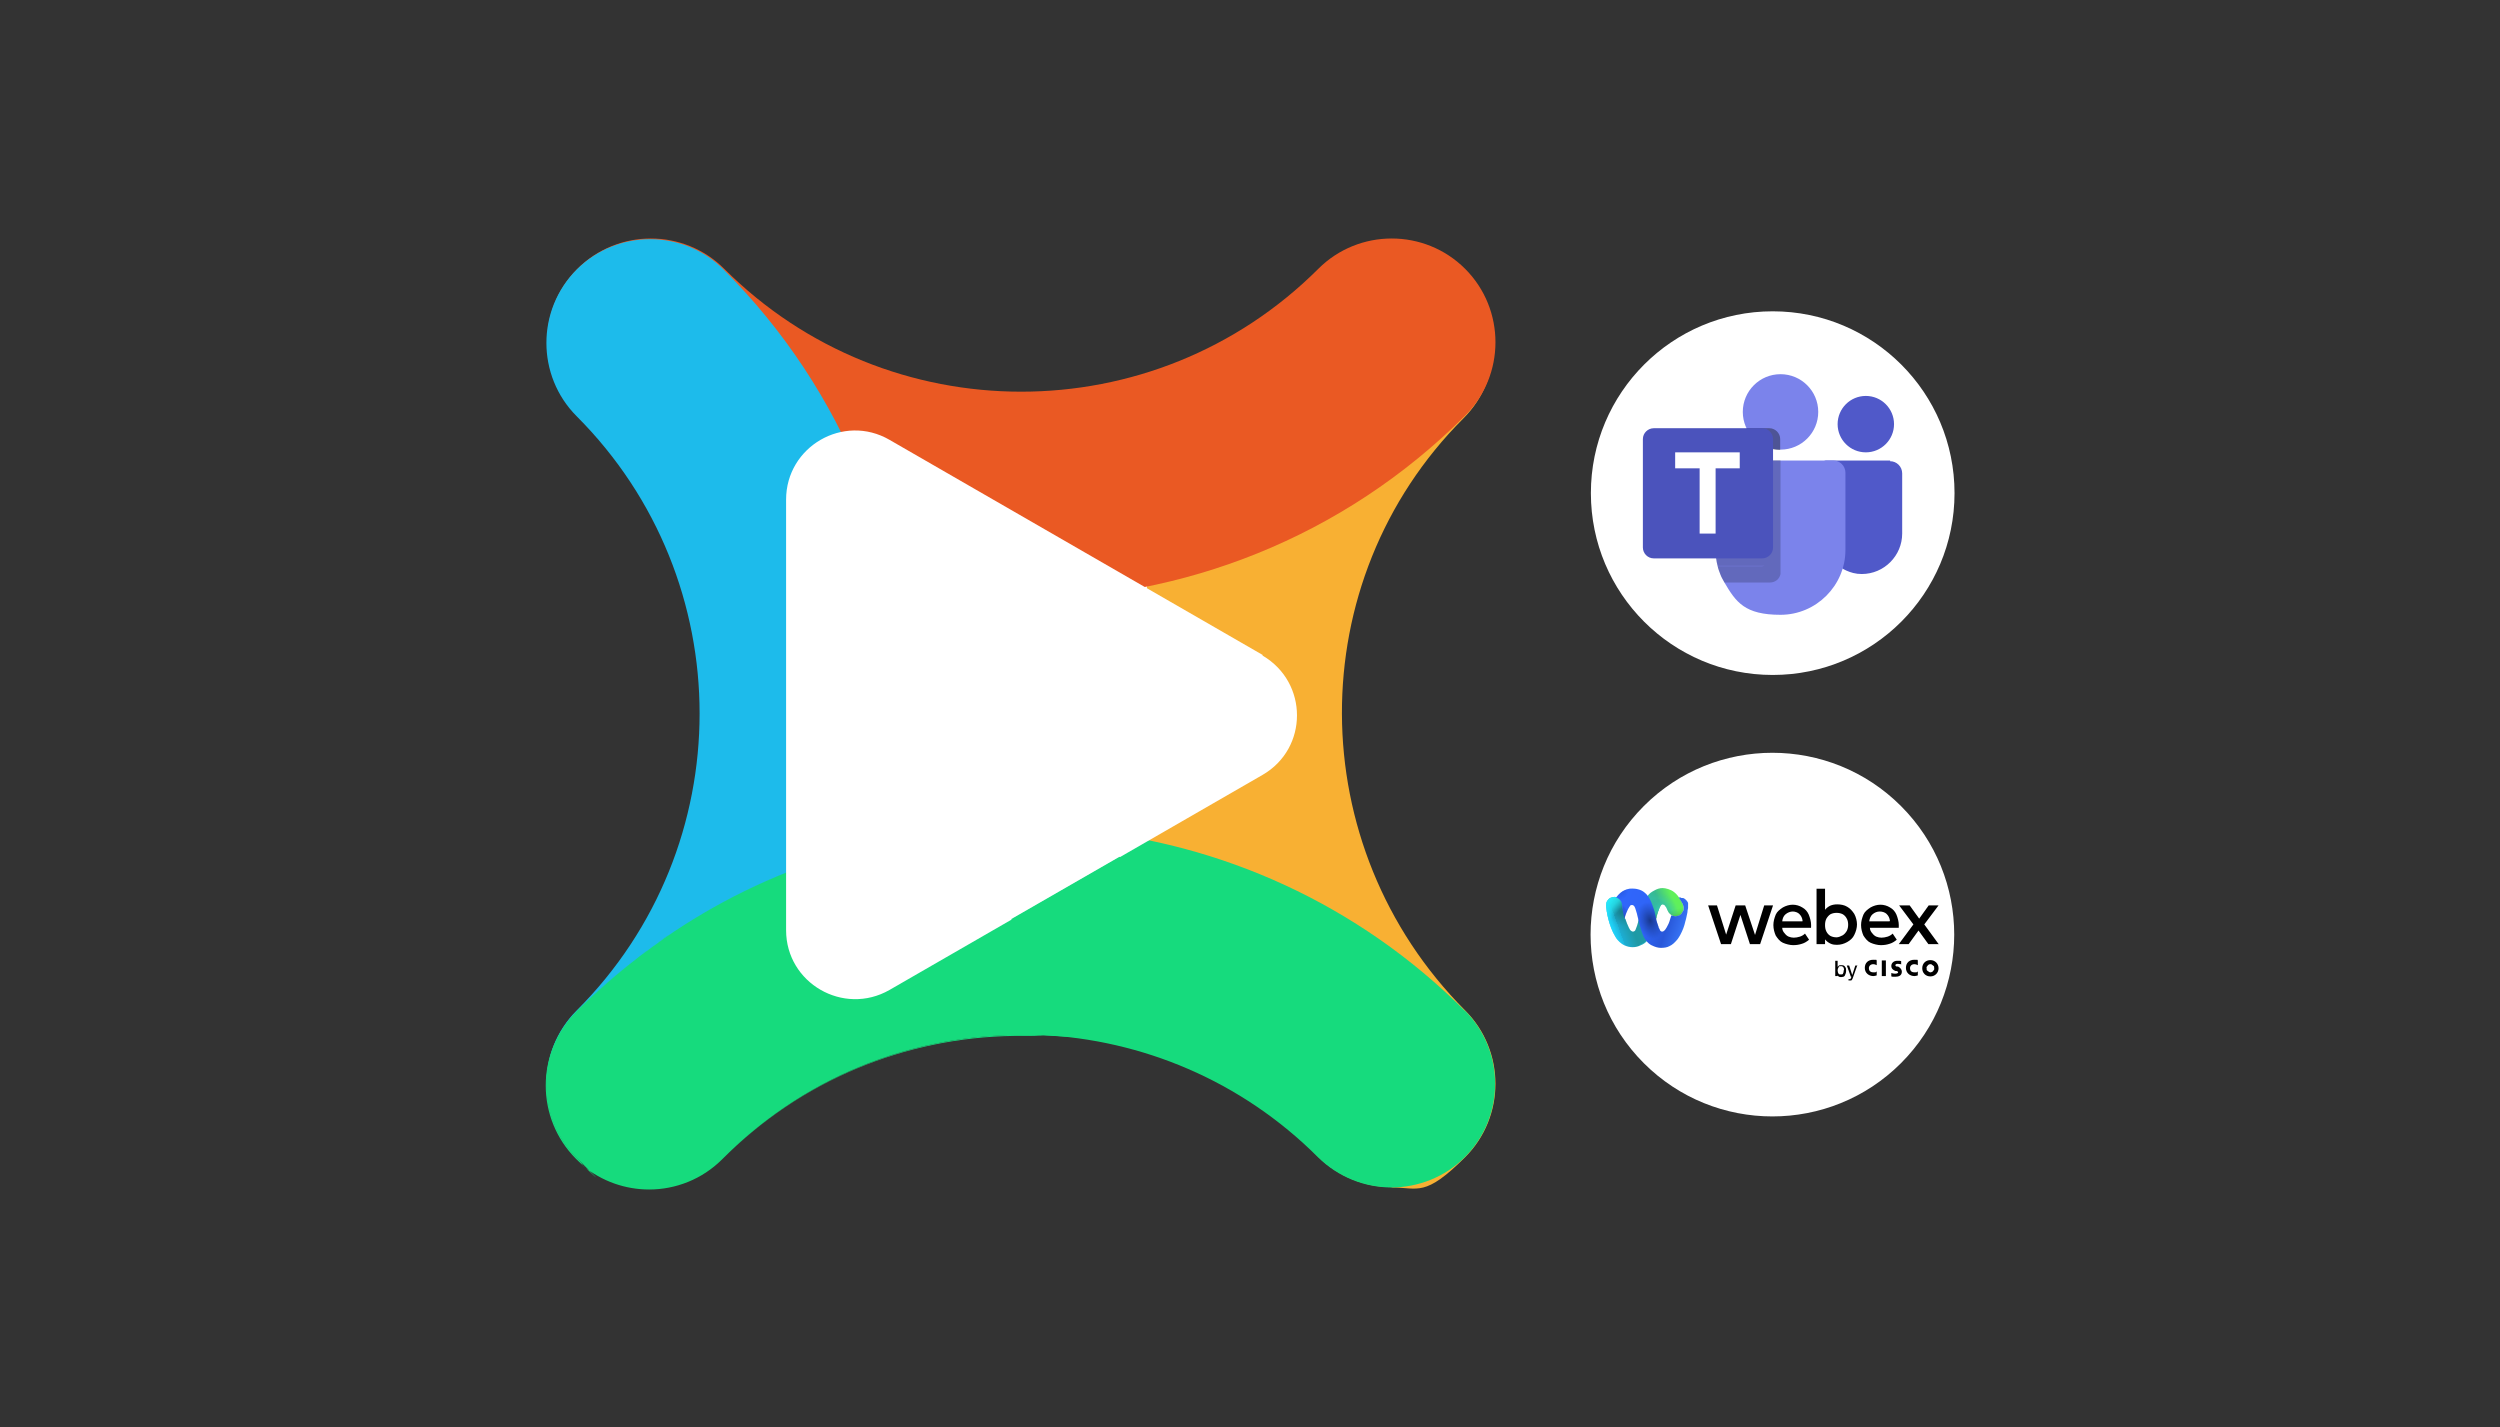 <?xml version="1.0" encoding="UTF-8"?>
<svg xmlns="http://www.w3.org/2000/svg" xmlns:xlink="http://www.w3.org/1999/xlink" version="1.1" viewBox="0 0 735.6 420">
  <rect x="0" y="0" width="735.6" height="420" fill="#333333" stroke="none"/>
  <defs>
    <style>
      .cls-1 {
        fill: none;
      }

      .cls-2 {
        fill: #7b83eb;
      }

      .cls-3 {
        fill-opacity: .2;
      }

      .cls-4 {
        fill: #ea5923;
      }

      .cls-5 {
        fill: url(#Sfumatura_senza_nome_12);
      }

      .cls-6 {
        fill: url(#Sfumatura_senza_nome_13);
      }

      .cls-7 {
        fill: url(#Sfumatura_senza_nome_18);
      }

      .cls-8 {
        fill: url(#Sfumatura_senza_nome_19);
      }

      .cls-9 {
        fill: url(#Sfumatura_senza_nome_16);
      }

      .cls-10 {
        fill: url(#Sfumatura_senza_nome_17);
      }

      .cls-11 {
        fill: url(#Sfumatura_senza_nome_20);
      }

      .cls-12 {
        fill: url(#Sfumatura_senza_nome_21);
      }

      .cls-13 {
        fill: url(#Sfumatura_senza_nome_30);
      }

      .cls-14 {
        fill: url(#Sfumatura_senza_nome_14);
      }

      .cls-15 {
        fill: url(#Sfumatura_senza_nome_15);
      }

      .cls-16 {
        fill: url(#Sfumatura_senza_nome_31);
      }

      .cls-17 {
        fill: url(#Sfumatura_senza_nome_35);
      }

      .cls-18 {
        fill: url(#Sfumatura_senza_nome_33);
      }

      .cls-19 {
        fill: url(#Sfumatura_senza_nome_34);
      }

      .cls-20 {
        fill: url(#Sfumatura_senza_nome_32);
      }

      .cls-21 {
        fill: url(#Sfumatura_senza_nome_22);
      }

      .cls-22 {
        fill: url(#Sfumatura_senza_nome_23);
      }

      .cls-23 {
        fill: url(#Sfumatura_senza_nome_28);
      }

      .cls-24 {
        fill: url(#Sfumatura_senza_nome_29);
      }

      .cls-25 {
        fill: url(#Sfumatura_senza_nome_26);
      }

      .cls-26 {
        fill: url(#Sfumatura_senza_nome_27);
      }

      .cls-27 {
        fill: url(#Sfumatura_senza_nome_24);
      }

      .cls-28 {
        fill: url(#Sfumatura_senza_nome_25);
      }

      .cls-29 {
        fill: url(#Sfumatura_senza_nome_10);
      }

      .cls-30 {
        fill: url(#Sfumatura_senza_nome_11);
      }

      .cls-31 {
        fill: #16db7d;
      }

      .cls-32 {
        fill: #4b53bc;
      }

      .cls-33 {
        fill: #f8b033;
      }

      .cls-34 {
        fill: #fff;
      }

      .cls-35 {
        fill: #1dbbeb;
      }

      .cls-36 {
        fill: url(#Sfumatura_senza_nome);
      }

      .cls-37 {
        fill: #5059c9;
      }

      .cls-38 {
        fill-opacity: 0;
      }

      .cls-39 {
        fill: url(#Sfumatura_senza_nome_8);
      }

      .cls-40 {
        fill: url(#Sfumatura_senza_nome_9);
      }

      .cls-41 {
        fill: url(#Sfumatura_senza_nome_6);
      }

      .cls-42 {
        fill: url(#Sfumatura_senza_nome_7);
      }

      .cls-43 {
        fill: url(#Sfumatura_senza_nome_5);
      }

      .cls-44 {
        fill: url(#Sfumatura_senza_nome_3);
      }

      .cls-45 {
        fill: url(#Sfumatura_senza_nome_4);
      }

      .cls-46 {
        fill: url(#Sfumatura_senza_nome_2);
      }

      .cls-47 {
        clip-path: url(#clippath);
      }
    </style>
    <clipPath id="clippath">
      <rect class="cls-1" x="472.6" y="261.5" width="97.9" height="26.9"/>
    </clipPath>
    <linearGradient id="Sfumatura_senza_nome" data-name="Sfumatura senza nome" x1="473.5" y1="1559.8" x2="492.6" y2="1552.1" gradientTransform="translate(0 -1286.7)" gradientUnits="userSpaceOnUse">
      <stop offset="0" stop-color="#1cbbf3"/>
      <stop offset=".3" stop-color="#1f99a5"/>
      <stop offset=".5" stop-color="#209ca6"/>
      <stop offset=".5" stop-color="#24a4aa"/>
      <stop offset=".6" stop-color="#2bb3b0"/>
      <stop offset=".6" stop-color="#30bdb4"/>
      <stop offset=".8" stop-color="#38ba90"/>
      <stop offset="1" stop-color="#60f05a"/>
    </linearGradient>
    <radialGradient id="Sfumatura_senza_nome_2" data-name="Sfumatura senza nome 2" cx="-2649.9" cy="471.2" fx="-2649.9" fy="471.2" r=".3" gradientTransform="translate(28302 64570.3) rotate(74.3) scale(26.2 19.9)" gradientUnits="userSpaceOnUse">
      <stop offset="0" stop-color="#227b60"/>
      <stop offset="0" stop-color="#227b60" stop-opacity=".8"/>
      <stop offset=".6" stop-color="#227b60" stop-opacity=".2"/>
      <stop offset=".8" stop-color="#227b60" stop-opacity="0"/>
    </radialGradient>
    <radialGradient id="Sfumatura_senza_nome_3" data-name="Sfumatura senza nome 3" cx="-2668.1" cy="375.3" fx="-2668.1" fy="375.3" r=".3" gradientTransform="translate(4626.3 47593.7) rotate(91.1) scale(17.7 13.5)" gradientUnits="userSpaceOnUse">
      <stop offset="0" stop-color="#227b60"/>
      <stop offset=".2" stop-color="#227b60" stop-opacity=".7"/>
      <stop offset=".7" stop-color="#227b60" stop-opacity=".2"/>
      <stop offset=".9" stop-color="#227b60" stop-opacity="0"/>
    </radialGradient>
    <radialGradient id="Sfumatura_senza_nome_4" data-name="Sfumatura senza nome 4" cx="-2656" cy="344.1" fx="-2656" fy="344.1" r=".3" gradientTransform="translate(5592.8 43989.3) rotate(88.6) scale(16.5 11.7)" gradientUnits="userSpaceOnUse">
      <stop offset="0" stop-color="#227b60"/>
      <stop offset="0" stop-color="#227b60" stop-opacity=".9"/>
      <stop offset=".3" stop-color="#227b60" stop-opacity=".5"/>
      <stop offset=".6" stop-color="#227b60" stop-opacity=".2"/>
      <stop offset=".8" stop-color="#227b60" stop-opacity="0"/>
      <stop offset=".9" stop-color="#227b60" stop-opacity="0"/>
    </radialGradient>
    <radialGradient id="Sfumatura_senza_nome_5" data-name="Sfumatura senza nome 5" cx="-2641.9" cy="280.5" fx="-2641.9" fy="280.5" r=".3" gradientTransform="translate(4000.2 35348.8) rotate(88.6) scale(13.3 9.5)" gradientUnits="userSpaceOnUse">
      <stop offset="0" stop-color="#227b60"/>
      <stop offset=".4" stop-color="#227b60" stop-opacity=".6"/>
      <stop offset=".9" stop-color="#227b60" stop-opacity="0"/>
    </radialGradient>
    <radialGradient id="Sfumatura_senza_nome_6" data-name="Sfumatura senza nome 6" cx="-2622.9" cy="150.7" fx="-2622.9" fy="150.7" r=".3" gradientTransform="translate(2194.1 28057.6) rotate(88.6) scale(10.6 6.8)" gradientUnits="userSpaceOnUse">
      <stop offset="0" stop-color="#20735a"/>
      <stop offset=".2" stop-color="#20745a" stop-opacity=".9"/>
      <stop offset=".4" stop-color="#21755c" stop-opacity=".7"/>
      <stop offset=".7" stop-color="#21785d" stop-opacity=".4"/>
      <stop offset="1" stop-color="#227b60" stop-opacity="0"/>
    </radialGradient>
    <radialGradient id="Sfumatura_senza_nome_7" data-name="Sfumatura senza nome 7" cx="-2525.8" cy="578.6" fx="-2525.8" fy="578.6" r=".3" gradientTransform="translate(43008.4 10911.8) rotate(23.8) scale(17.1 12.8)" gradientUnits="userSpaceOnUse">
      <stop offset="0" stop-color="#227a61"/>
      <stop offset=".4" stop-color="#227a61" stop-opacity=".6"/>
      <stop offset=".7" stop-color="#227a61" stop-opacity=".2"/>
      <stop offset=".9" stop-color="#227a61" stop-opacity="0"/>
    </radialGradient>
    <radialGradient id="Sfumatura_senza_nome_8" data-name="Sfumatura senza nome 8" cx="-2579.6" cy="560.8" fx="-2579.6" fy="560.8" r=".3" gradientTransform="translate(55262.9 24688.9) rotate(35.3) scale(22.8 20.9)" gradientUnits="userSpaceOnUse">
      <stop offset="0" stop-color="#3cd9c3"/>
      <stop offset="0" stop-color="#3bd7c1" stop-opacity=".9"/>
      <stop offset=".4" stop-color="#38ceb9" stop-opacity=".4"/>
      <stop offset=".7" stop-color="#36c8b4" stop-opacity=".1"/>
      <stop offset=".8" stop-color="#35c6b2" stop-opacity="0"/>
    </radialGradient>
    <radialGradient id="Sfumatura_senza_nome_9" data-name="Sfumatura senza nome 9" cx="-2705.8" cy="616.2" fx="-2705.8" fy="616.2" r=".3" gradientTransform="translate(9955625.8 4891008.4) rotate(35.3) scale(4055 2845.6)" gradientUnits="userSpaceOnUse">
      <stop offset="0" stop-color="#3cd9c3"/>
      <stop offset="0" stop-color="#3bd7c1" stop-opacity=".9"/>
      <stop offset=".4" stop-color="#38ceb9" stop-opacity=".4"/>
      <stop offset=".7" stop-color="#36c8b4" stop-opacity=".1"/>
      <stop offset=".8" stop-color="#35c6b2" stop-opacity="0"/>
    </radialGradient>
    <radialGradient id="Sfumatura_senza_nome_10" data-name="Sfumatura senza nome 10" cx="-2701.6" cy="480.1" fx="-2701.6" fy="480.1" r=".3" gradientTransform="translate(1856 55869.3) rotate(101) scale(20.1 24.9)" gradientUnits="userSpaceOnUse">
      <stop offset="0" stop-color="#237f66" stop-opacity=".8"/>
      <stop offset="0" stop-color="#2c8c70" stop-opacity=".6"/>
      <stop offset=".2" stop-color="#3da785" stop-opacity=".4"/>
      <stop offset=".3" stop-color="#4aba93" stop-opacity=".2"/>
      <stop offset=".5" stop-color="#51c59c" stop-opacity="0"/>
      <stop offset=".6" stop-color="#54c99f" stop-opacity="0"/>
    </radialGradient>
    <radialGradient id="Sfumatura_senza_nome_11" data-name="Sfumatura senza nome 11" cx="-2667.4" cy="718.7" fx="-2667.4" fy="718.7" r=".3" gradientTransform="translate(28998.7 -66996.7) rotate(-50.8) scale(26.3 28.4)" gradientUnits="userSpaceOnUse">
      <stop offset="0" stop-color="#167c8a"/>
      <stop offset="0" stop-color="#167c8a" stop-opacity=".9"/>
      <stop offset=".3" stop-color="#177f8d" stop-opacity=".4"/>
      <stop offset=".5" stop-color="#17818f" stop-opacity=".1"/>
      <stop offset=".7" stop-color="#178290" stop-opacity="0"/>
    </radialGradient>
    <radialGradient id="Sfumatura_senza_nome_12" data-name="Sfumatura senza nome 12" cx="-2630" cy="731.6" fx="-2630" fy="731.6" r=".3" gradientTransform="translate(50185.9 -47854.5) rotate(-31.7) scale(25.7 20.3)" gradientUnits="userSpaceOnUse">
      <stop offset="0" stop-color="#177d87"/>
      <stop offset="0" stop-color="#177e89" stop-opacity=".8"/>
      <stop offset=".2" stop-color="#177f8b" stop-opacity=".5"/>
      <stop offset=".3" stop-color="#17818d" stop-opacity=".3"/>
      <stop offset=".4" stop-color="#17818f" stop-opacity=".1"/>
      <stop offset=".5" stop-color="#178290" stop-opacity="0"/>
      <stop offset=".6" stop-color="#178290" stop-opacity="0"/>
    </radialGradient>
    <radialGradient id="Sfumatura_senza_nome_13" data-name="Sfumatura senza nome 13" cx="-2896.2" cy="763.7" fx="-2896.2" fy="763.7" r=".3" gradientTransform="translate(-35274.4 -27449.2) rotate(-130.5) scale(15.3 12)" gradientUnits="userSpaceOnUse">
      <stop offset=".3" stop-color="#177f8a"/>
      <stop offset=".3" stop-color="#177f8a"/>
      <stop offset=".4" stop-color="#17808c" stop-opacity=".7"/>
      <stop offset=".5" stop-color="#17818d" stop-opacity=".4"/>
      <stop offset=".6" stop-color="#17818f" stop-opacity=".2"/>
      <stop offset=".7" stop-color="#17828f" stop-opacity=".1"/>
      <stop offset=".9" stop-color="#178290" stop-opacity="0"/>
      <stop offset="1" stop-color="#178290" stop-opacity="0"/>
    </radialGradient>
    <radialGradient id="Sfumatura_senza_nome_14" data-name="Sfumatura senza nome 14" cx="-2944.8" cy="575.7" fx="-2944.8" fy="575.7" r=".3" gradientTransform="translate(-42339.3 3399.5) rotate(-173.1) scale(14.3)" gradientUnits="userSpaceOnUse">
      <stop offset="0" stop-color="#13656e"/>
      <stop offset="0" stop-color="#13646e" stop-opacity=".7"/>
      <stop offset=".3" stop-color="#12646e" stop-opacity=".4"/>
      <stop offset=".4" stop-color="#12636e" stop-opacity=".2"/>
      <stop offset=".6" stop-color="#12636e" stop-opacity="0"/>
      <stop offset=".7" stop-color="#12636e" stop-opacity="0"/>
    </radialGradient>
    <radialGradient id="Sfumatura_senza_nome_15" data-name="Sfumatura senza nome 15" cx="-2951.8" cy="888.4" fx="-2951.8" fy="888.4" r=".3" gradientTransform="translate(-20491.4 -21823.8) rotate(-119.3) scale(10 8.4)" gradientUnits="userSpaceOnUse">
      <stop offset="0" stop-color="#146a73"/>
      <stop offset=".2" stop-color="#156f79" stop-opacity=".8"/>
      <stop offset=".5" stop-color="#167783" stop-opacity=".4"/>
      <stop offset=".7" stop-color="#167d8a" stop-opacity=".2"/>
      <stop offset=".8" stop-color="#17818e" stop-opacity="0"/>
      <stop offset=".9" stop-color="#178290" stop-opacity="0"/>
    </radialGradient>
    <radialGradient id="Sfumatura_senza_nome_16" data-name="Sfumatura senza nome 16" cx="-2609.5" cy="1030.4" fx="-2609.5" fy="1030.4" r=".3" gradientTransform="translate(7812.5 -24392.3) rotate(-56) scale(9.4 7.5)" gradientUnits="userSpaceOnUse">
      <stop offset="0" stop-color="#198e9c"/>
      <stop offset="0" stop-color="#198e9c" stop-opacity=".9"/>
      <stop offset=".4" stop-color="#198e9c" stop-opacity=".5"/>
      <stop offset=".7" stop-color="#198e9c" stop-opacity=".2"/>
      <stop offset=".9" stop-color="#198e9c" stop-opacity="0"/>
      <stop offset="1" stop-color="#198e9c" stop-opacity="0"/>
    </radialGradient>
    <linearGradient id="Sfumatura_senza_nome_17" data-name="Sfumatura senza nome 17" x1="475.1" y1="1547.7" x2="483.5" y2="1555.4" gradientTransform="translate(0 -1286.7)" gradientUnits="userSpaceOnUse">
      <stop offset="0" stop-color="#2bf9ff"/>
      <stop offset=".3" stop-color="#29f9ff" stop-opacity=".6"/>
      <stop offset=".4" stop-color="#27faff" stop-opacity=".3"/>
      <stop offset=".5" stop-color="#26faff" stop-opacity="0"/>
      <stop offset=".5" stop-color="#26faff" stop-opacity="0"/>
    </linearGradient>
    <linearGradient id="Sfumatura_senza_nome_18" data-name="Sfumatura senza nome 18" x1="470" y1="1560.1" x2="479.9" y2="1557.4" gradientTransform="translate(0 -1286.7)" gradientUnits="userSpaceOnUse">
      <stop offset="0" stop-color="#26faff"/>
      <stop offset="0" stop-color="#26faff" stop-opacity=".9"/>
      <stop offset=".2" stop-color="#26faff" stop-opacity=".5"/>
      <stop offset=".4" stop-color="#26faff" stop-opacity=".2"/>
      <stop offset=".5" stop-color="#26faff" stop-opacity="0"/>
      <stop offset=".6" stop-color="#26faff" stop-opacity="0"/>
    </linearGradient>
    <linearGradient id="Sfumatura_senza_nome_19" data-name="Sfumatura senza nome 19" x1="472.6" y1="1559.9" x2="483.7" y2="1555.9" gradientTransform="translate(0 -1286.7)" gradientUnits="userSpaceOnUse">
      <stop offset="0" stop-color="#21deff"/>
      <stop offset="0" stop-color="#21deff" stop-opacity=".9"/>
      <stop offset=".2" stop-color="#21deff" stop-opacity=".5"/>
      <stop offset=".3" stop-color="#21deff" stop-opacity=".2"/>
      <stop offset=".3" stop-color="#21deff" stop-opacity="0"/>
      <stop offset=".4" stop-color="#21deff" stop-opacity="0"/>
    </linearGradient>
    <linearGradient id="Sfumatura_senza_nome_20" data-name="Sfumatura senza nome 20" x1="483.4" y1="1554.3" x2="489.7" y2="1564.5" gradientTransform="translate(0 -1286.7)" gradientUnits="userSpaceOnUse">
      <stop offset=".6" stop-color="#21deff" stop-opacity="0"/>
      <stop offset=".7" stop-color="#21deff" stop-opacity="0"/>
      <stop offset=".7" stop-color="#21deff" stop-opacity=".2"/>
      <stop offset=".8" stop-color="#21deff" stop-opacity=".5"/>
      <stop offset="1" stop-color="#21deff" stop-opacity=".9"/>
      <stop offset="1" stop-color="#21deff"/>
    </linearGradient>
    <linearGradient id="Sfumatura_senza_nome_21" data-name="Sfumatura senza nome 21" x1="490.2" y1="1558.2" x2="489.2" y2="1553.5" gradientTransform="translate(0 -1286.7)" gradientUnits="userSpaceOnUse">
      <stop offset="0" stop-color="#44b044"/>
      <stop offset="0" stop-color="#44b044" stop-opacity=".8"/>
      <stop offset=".3" stop-color="#44b044" stop-opacity=".5"/>
      <stop offset=".4" stop-color="#44b044" stop-opacity=".3"/>
      <stop offset=".6" stop-color="#44b044" stop-opacity=".1"/>
      <stop offset=".7" stop-color="#44b044" stop-opacity="0"/>
      <stop offset=".8" stop-color="#44b044" stop-opacity="0"/>
    </linearGradient>
    <linearGradient id="Sfumatura_senza_nome_22" data-name="Sfumatura senza nome 22" x1="476.7" y1="1553.1" x2="497.1" y2="1559.9" gradientTransform="translate(0 -1286.7)" gradientUnits="userSpaceOnUse">
      <stop offset="0" stop-color="#3066fb"/>
      <stop offset=".4" stop-color="#2f64f7"/>
      <stop offset=".7" stop-color="#2857d9"/>
      <stop offset="1" stop-color="#3c7eff"/>
    </linearGradient>
    <radialGradient id="Sfumatura_senza_nome_23" data-name="Sfumatura senza nome 23" cx="-2702.8" cy="455.3" fx="-2702.8" fy="455.3" r=".3" gradientTransform="translate(-3021.7 85878) rotate(98.7) scale(31.5 20.8)" gradientUnits="userSpaceOnUse">
      <stop offset="0" stop-color="#1a3d9c"/>
      <stop offset=".4" stop-color="#1a3d9c" stop-opacity=".4"/>
      <stop offset=".7" stop-color="#1a3d9c" stop-opacity="0"/>
    </radialGradient>
    <radialGradient id="Sfumatura_senza_nome_24" data-name="Sfumatura senza nome 24" cx="-2707.5" cy="613.7" fx="-2707.5" fy="613.7" r=".3" gradientTransform="translate(-312011.3 10558198.6) rotate(98.7) scale(3878.8 2091.4)" gradientUnits="userSpaceOnUse">
      <stop offset="0" stop-color="#1a3d9c"/>
      <stop offset=".4" stop-color="#1a3d9c" stop-opacity=".4"/>
      <stop offset=".7" stop-color="#1a3d9c" stop-opacity="0"/>
    </radialGradient>
    <radialGradient id="Sfumatura_senza_nome_25" data-name="Sfumatura senza nome 25" cx="-2709" cy="612.9" fx="-2709" fy="612.9" r=".3" gradientTransform="translate(-709039.4 12530694.7) rotate(98.6) scale(4619.4 1908.4)" gradientUnits="userSpaceOnUse">
      <stop offset="0" stop-color="#1a3d9c"/>
      <stop offset=".4" stop-color="#1a3d9c" stop-opacity=".4"/>
      <stop offset=".7" stop-color="#1a3d9c" stop-opacity="0"/>
    </radialGradient>
    <radialGradient id="Sfumatura_senza_nome_26" data-name="Sfumatura senza nome 26" cx="-2669" cy="454.8" fx="-2669" fy="454.8" r=".3" gradientTransform="translate(18017.8 72326.6) rotate(83.1) scale(27.6 19.2)" gradientUnits="userSpaceOnUse">
      <stop offset="0" stop-color="#1a3d9c"/>
      <stop offset=".2" stop-color="#1a3d9c" stop-opacity=".7"/>
      <stop offset=".3" stop-color="#1a3d9c" stop-opacity=".4"/>
      <stop offset=".5" stop-color="#1a3d9c" stop-opacity=".2"/>
      <stop offset=".6" stop-color="#1a3d9c" stop-opacity="0"/>
      <stop offset=".7" stop-color="#1a3d9c" stop-opacity="0"/>
    </radialGradient>
    <radialGradient id="Sfumatura_senza_nome_27" data-name="Sfumatura senza nome 27" cx="-2651.2" cy="456.2" fx="-2651.2" fy="456.2" r=".3" gradientTransform="translate(27059.3 65824.7) rotate(74.6) scale(26.5 18)" gradientUnits="userSpaceOnUse">
      <stop offset="0" stop-color="#18388f"/>
      <stop offset=".4" stop-color="#193b96" stop-opacity=".4"/>
      <stop offset=".7" stop-color="#1a3d9c" stop-opacity="0"/>
    </radialGradient>
    <radialGradient id="Sfumatura_senza_nome_28" data-name="Sfumatura senza nome 28" cx="-2577" cy="372.1" fx="-2577" fy="372.1" r=".3" gradientTransform="translate(13104.9 29688.3) rotate(74.6) scale(12.3 11.7)" gradientUnits="userSpaceOnUse">
      <stop offset="0" stop-color="#18388f"/>
      <stop offset="0" stop-color="#183992" stop-opacity=".8"/>
      <stop offset=".2" stop-color="#193b96" stop-opacity=".5"/>
      <stop offset=".3" stop-color="#193c98" stop-opacity=".3"/>
      <stop offset=".5" stop-color="#1a3c9a" stop-opacity=".1"/>
      <stop offset=".6" stop-color="#1a3d9c" stop-opacity="0"/>
      <stop offset=".7" stop-color="#1a3d9c" stop-opacity="0"/>
    </radialGradient>
    <radialGradient id="Sfumatura_senza_nome_29" data-name="Sfumatura senza nome 29" cx="-2577.2" cy="372.1" fx="-2577.2" fy="372.1" r=".3" gradientTransform="translate(13105.2 29690.4) rotate(74.6) scale(12.3 11.7)" gradientUnits="userSpaceOnUse">
      <stop offset="0" stop-color="#1a3d9c" stop-opacity=".8"/>
      <stop offset="0" stop-color="#1a3d9c" stop-opacity=".8"/>
      <stop offset=".2" stop-color="#1a3d9c" stop-opacity=".4"/>
      <stop offset=".4" stop-color="#1a3d9c" stop-opacity=".2"/>
      <stop offset=".6" stop-color="#1a3d9c" stop-opacity="0"/>
      <stop offset=".7" stop-color="#1a3d9c" stop-opacity="0"/>
    </radialGradient>
    <radialGradient id="Sfumatura_senza_nome_30" data-name="Sfumatura senza nome 30" cx="-2645.3" cy="480" fx="-2645.3" fy="480" r=".3" gradientTransform="translate(39478.5 68205.4) rotate(67) scale(29.4 19.5)" gradientUnits="userSpaceOnUse">
      <stop offset="0" stop-color="#1a3d9c"/>
      <stop offset=".4" stop-color="#1a3d9c" stop-opacity=".6"/>
      <stop offset=".5" stop-color="#1a3d9c" stop-opacity=".4"/>
      <stop offset=".7" stop-color="#1a3d9c" stop-opacity=".1"/>
      <stop offset=".8" stop-color="#1a3d9c" stop-opacity="0"/>
    </radialGradient>
    <radialGradient id="Sfumatura_senza_nome_31" data-name="Sfumatura senza nome 31" cx="-2640.2" cy="412.8" fx="-2640.2" fy="412.8" r=".3" gradientTransform="translate(20073.3 54713.9) rotate(76.1) scale(21.8 14.4)" gradientUnits="userSpaceOnUse">
      <stop offset="0" stop-color="#1a3d9c"/>
      <stop offset="0" stop-color="#1a3d9c" stop-opacity=".9"/>
      <stop offset=".2" stop-color="#1a3d9c" stop-opacity=".6"/>
      <stop offset=".4" stop-color="#1a3d9c" stop-opacity=".4"/>
      <stop offset=".5" stop-color="#1a3d9c" stop-opacity=".2"/>
      <stop offset=".7" stop-color="#1a3d9c" stop-opacity=".1"/>
      <stop offset=".8" stop-color="#1a3d9c" stop-opacity="0"/>
      <stop offset="1" stop-color="#1a3d9c" stop-opacity="0"/>
    </radialGradient>
    <radialGradient id="Sfumatura_senza_nome_32" data-name="Sfumatura senza nome 32" cx="-2640.2" cy="412.8" fx="-2640.2" fy="412.8" r=".3" gradientTransform="translate(20073.3 54713.9) rotate(76.1) scale(21.8 14.4)" gradientUnits="userSpaceOnUse">
      <stop offset="0" stop-color="#1b3e9e"/>
      <stop offset="0" stop-color="#1b3e9e" stop-opacity=".9"/>
      <stop offset=".2" stop-color="#1b3e9d" stop-opacity=".6"/>
      <stop offset=".4" stop-color="#1a3d9d" stop-opacity=".4"/>
      <stop offset=".5" stop-color="#1a3d9c" stop-opacity=".2"/>
      <stop offset=".7" stop-color="#1a3d9c" stop-opacity=".1"/>
      <stop offset=".8" stop-color="#1a3d9c" stop-opacity="0"/>
      <stop offset="1" stop-color="#1a3d9c" stop-opacity="0"/>
    </radialGradient>
    <radialGradient id="Sfumatura_senza_nome_33" data-name="Sfumatura senza nome 33" cx="-2616.6" cy="351.9" fx="-2616.6" fy="351.9" r=".3" gradientTransform="translate(14734.3 41743.1) rotate(76.1) scale(16.7 11)" gradientUnits="userSpaceOnUse">
      <stop offset="0" stop-color="#183991"/>
      <stop offset="0" stop-color="#183992" stop-opacity=".9"/>
      <stop offset=".2" stop-color="#193a95" stop-opacity=".7"/>
      <stop offset=".3" stop-color="#193b97" stop-opacity=".4"/>
      <stop offset=".5" stop-color="#1a3c99" stop-opacity=".2"/>
      <stop offset=".7" stop-color="#1a3d9b" stop-opacity=".1"/>
      <stop offset=".8" stop-color="#1a3d9c" stop-opacity="0"/>
      <stop offset="1" stop-color="#1a3d9c" stop-opacity="0"/>
    </radialGradient>
    <radialGradient id="Sfumatura_senza_nome_34" data-name="Sfumatura senza nome 34" cx="-2633.9" cy="342.2" fx="-2633.9" fy="342.2" r=".3" gradientTransform="translate(6200.3 34784) rotate(87.1) scale(13.2 11.6)" gradientUnits="userSpaceOnUse">
      <stop offset="0" stop-color="#2453d6" stop-opacity=".6"/>
      <stop offset=".2" stop-color="#2453d6" stop-opacity=".5"/>
      <stop offset=".5" stop-color="#2453d6" stop-opacity=".2"/>
      <stop offset=".7" stop-color="#2453d6" stop-opacity="0"/>
    </radialGradient>
    <linearGradient id="Sfumatura_senza_nome_35" data-name="Sfumatura senza nome 35" x1="489.8" y1="1544.9" x2="484.6" y2="1557.6" gradientTransform="translate(0 -1286.7)" gradientUnits="userSpaceOnUse">
      <stop offset="0" stop-color="#3774ff"/>
      <stop offset="0" stop-color="#3774ff" stop-opacity=".9"/>
      <stop offset=".2" stop-color="#3774ff" stop-opacity=".7"/>
      <stop offset=".3" stop-color="#3774ff" stop-opacity=".3"/>
      <stop offset=".4" stop-color="#3774ff" stop-opacity="0"/>
    </linearGradient>
  </defs>
  <!-- Generator: Adobe Illustrator 28.7.1, SVG Export Plug-In . SVG Version: 1.2.0 Build 142)  -->
  <g>
    <g id="Livello_1">
      <g id="Livello_1-2" data-name="Livello_1">
        <g id="Livello_1-2">
          <g id="Livello_1-2-2" data-name="Livello_1-2">
            <g id="Livello_1-2-2">
              <g>
                <g>
                  <circle class="cls-34" cx="521.6" cy="145.1" r="53.5"/>
                  <g>
                    <circle class="cls-2" cx="523.9" cy="121.2" r="11.1"/>
                    <path class="cls-38" d="M523.1,123.6h-10.1v.2h0v.2c1.5,5.7,7.5,9.3,13.3,8.1v-5.3c0-1.8-1.5-3.2-3.2-3.2h0c0,.1,0,.1,0,.1h0Z"/>
                    <path class="cls-3" d="M520.7,126h-6.9c1.8,3.9,5.8,6.4,10,6.4v-3.2c0-1.8-1.5-3.2-3.2-3.2h0Z"/>
                    <circle class="cls-37" cx="549" cy="124.8" r="8.3"/>
                    <g>
                      <path class="cls-37" d="M556.2,135.5h-18.8c-.9,0-1.5.7-1.5,1.5v19.4c-.1,5.7,3.9,10.8,9.4,12.2.8.2,1.6.3,2.5.3,6.6,0,11.9-5.4,11.9-11.9v-17.7c0-2-1.6-3.6-3.6-3.6h0Z"/>
                      <path class="cls-2" d="M543,139.1v22.7c0,10.5-8.6,19.1-19.1,19.1s-13.1-3.7-16.5-9.5c-.4-.8-.9-1.5-1.2-2.4-.3-.8-.6-1.5-.8-2.4-.4-1.5-.6-3.2-.6-4.8v-22.7h0c0-2,1.6-3.6,3.6-3.6h31c2,0,3.6,1.6,3.6,3.6h0Z"/>
                      <path class="cls-3" d="M520.7,126h-6.9c1.8,3.9,5.8,6.4,10,6.4v-3.2c0-1.8-1.5-3.2-3.2-3.2h0Z"/>
                      <path class="cls-38" d="M526.3,135.5v30.2c0,1.5-1,2.7-2.5,3.1-.2,0-.4.1-.7,0h-17c-.3-.8-.6-1.5-.8-2.4-.4-1.5-.6-3.2-.6-4.8v-22.7h0c0-2,1.6-3.6,3.6-3.6h17.9c0,.1,0,.1,0,.1Z"/>
                      <path class="cls-3" d="M523.9,135.5v33.4c-.3,1.5-1.6,2.5-3.1,2.5h-13.4c-.4-.8-.9-1.5-1.2-2.4-.3-.8-.6-1.5-.8-2.4-.4-1.5-.6-3.2-.6-4.8v-22.7h0c0-2,1.6-3.6,3.6-3.6h15.5-.1,0ZM523.9,135.5v27.8c0,1.8-1.5,3.2-3.2,3.2h-15.3c-.4-1.5-.6-3.2-.6-4.8v-22.7h0c0-2,1.6-3.6,3.6-3.6h15.5ZM508.4,135.5h0c-2,0-3.6,1.6-3.6,3.6v22.7c0,1.6.2,3.2.6,4.8h13c1.8,0,3.2-1.5,3.2-3.2v-27.8h-13.2Z"/>
                      <path class="cls-32" d="M486.6,126h31.9c1.8,0,3.2,1.5,3.2,3.2v31.9c0,1.8-1.5,3.2-3.2,3.2h-31.9c-1.8,0-3.2-1.5-3.2-3.2v-31.9c0-1.8,1.5-3.2,3.2-3.2Z"/>
                      <path class="cls-34" d="M511.9,137.8h-7.1v19.2h-4.7v-19.2h-7.2v-4.7h19v4.7h0Z"/>
                    </g>
                    <path class="cls-1" d="M483.3,106.8h76.4v76.4h-76.4v-76.4Z"/>
                  </g>
                </g>
                <g>
                  <circle class="cls-34" cx="521.5" cy="275" r="53.5" transform="translate(-41.7 449.3) rotate(-45)"/>
                  <g class="cls-47">
                    <g>
                      <path d="M519.1,266.4h2.6l-3.8,11.4h-3l-2.8-8.6-2.8,8.6h-2.9l-3.8-11.4h2.6l2.7,8.6,2.8-8.6h2.8l2.9,8.7,2.7-8.7h0Z"/>
                      <path d="M532.8,273h-8.4c0,.6.3,1.2.7,1.6.3.4.7.8,1.2,1s1,.3,1.5.3,1.2-.1,1.8-.3,1.1-.5,1.5-.9l1.2,1.8c-.7.6-1.4,1-2.1,1.2-.9.3-1.7.4-2.6.4s-2.1-.3-3-.7c-.9-.4-1.5-1.2-2.1-2.1-.4-.9-.7-2-.7-3.1s.3-2.1.7-3.1c.4-.9,1.2-1.5,2.1-2.1.9-.5,1.9-.8,2.9-.8s2,.3,2.8.8c.9.5,1.5,1.2,1.9,2.1.4,1,.7,2.1.7,3.1s0,.6-.1.9h0ZM530.4,271c-.1-.9-.4-1.5-1-2.1-.4-.4-1.2-.7-1.9-.7s-1.5.3-2.1.8-.9,1.2-1,2.1h5.9,0Z"/>
                      <path d="M543.5,266.8c.9.5,1.5,1.2,2.1,2.1.5.9.8,2.1.8,3.1s-.3,2.1-.8,3.1c-.4.9-1.2,1.6-2.1,2.1s-1.9.8-2.9.8-1.5-.1-2.1-.4c-.6-.3-1.1-.7-1.5-1.2v1.4h-2.5v-16.3h2.5v6.2c.4-.5.9-.9,1.5-1.2.7-.3,1.4-.4,2.1-.4,1,0,2.1.2,2.9.7h0ZM542.2,275.2c.5-.3.9-.8,1.2-1.3.3-.6.4-1.2.4-1.8s-.1-1.3-.4-1.8c-.3-.6-.7-1-1.2-1.3-.6-.3-1.2-.4-1.8-.4s-1.2.1-1.8.4c-.5.3-.9.8-1.2,1.3-.3.6-.4,1.2-.4,1.9,0,.7.1,1.3.4,1.9.3.6.7,1,1.2,1.3.6.3,1.2.4,1.8.4s1.2-.3,1.8-.6h0Z"/>
                      <path d="M558.6,273h-8.4c0,.6.3,1.2.7,1.6.3.4.7.8,1.2,1s1,.3,1.5.3,1.2-.1,1.8-.3,1.1-.5,1.5-.9l1.2,1.8c-.7.6-1.4,1-2.1,1.2-.9.3-1.7.4-2.6.4s-2.1-.3-3-.7c-.9-.4-1.5-1.2-2.1-2.1-.4-.9-.7-2-.7-3.1s.3-2.1.7-3.1c.4-.9,1.2-1.5,2.1-2.1.9-.5,1.9-.8,2.9-.8s2,.3,2.8.8c.9.5,1.5,1.2,1.9,2.1.4,1,.7,2.1.7,3.1s0,.6-.1.9h0ZM556.1,271c-.1-.9-.4-1.5-1-2.1-.4-.4-1.2-.7-2-.7s-1.5.3-2.1.8c-.5.4-.9,1.2-1,2.1h5.9Z"/>
                      <path d="M570.5,277.8h-3.1l-2.9-4-2.9,4h-2.9l4.3-5.8-4.2-5.6h3.1l2.8,3.9,2.8-3.9h2.9l-4.2,5.6,4.3,5.9h0Z"/>
                      <path d="M540.5,287.2h-.5v-4.5h.7v1.8c.1-.2.3-.3.4-.4s.4-.1.7-.1.4,0,.7.1c.2.1.3.2.4.4.3.3.3.7.3,1.2s-.2,1-.4,1.4c-.1.1-.3.3-.4.3-.2,0-.4.1-.6.1s-.4,0-.7-.1c-.2-.1-.3-.3-.4-.4v.4-.2h0ZM542.6,285.4c0-.4-.1-.7-.3-.9,0,0-.2-.1-.3-.2h-.7c-.1,0-.3.1-.3.3-.2.3-.3.6-.3.9s.1.8.3,1c0,.1.2.2.3.2h.7c.1,0,.3-.1.3-.3.1-.1.2-.4.2-.9h0Z"/>
                      <path d="M546.5,284l-1.2,3.4c-.1.4-.3.8-.4.9,0,.1-.2.2-.3.2h-.7v-.4h.5s.1,0,.1-.1c.1-.2.2-.4.3-.6h-.2l-1.2-3.3h.7l.9,2.8.9-2.8h.7,0Z"/>
                      <path d="M554.9,282.6h-1.2v4.6h1.2v-4.6Z"/>
                      <path d="M564.3,284c-.3-.2-.7-.3-1-.3-.8,0-1.3.5-1.3,1.2s.4,1.2,1.3,1.2.7,0,1-.3v1.2c-.3.1-.7.2-1,.2-1.3,0-2.5-.9-2.5-2.4s1-2.4,2.5-2.4.7,0,1,.2v1.2h0Z"/>
                      <path d="M552.2,284c-.3-.2-.7-.3-1-.3-.8,0-1.3.5-1.3,1.2s.4,1.2,1.3,1.2.7,0,1-.3v1.2c-.3.1-.7.2-1,.2-1.3,0-2.5-.9-2.5-2.4s1-2.4,2.5-2.4.7,0,1,.2v1.2h0Z"/>
                      <path d="M568,283.7c-.2,0-.3,0-.4.1-.1,0-.3.1-.4.3-.1.1-.2.3-.3.4,0,.1-.1.3,0,.4v.4c0,.1.1.3.3.4s.3.2.4.3c.1,0,.3.1.4.1s.3,0,.4-.1c.1,0,.3-.1.4-.3.1-.1.2-.3.3-.4,0-.1.1-.3,0-.4v-.4c0-.1-.1-.3-.3-.4s-.3-.2-.4-.3c-.1-.1-.3-.1-.4-.1h0ZM570.4,284.9c0,1.3-1,2.4-2.4,2.4s-2.4-1-2.4-2.4,1-2.4,2.4-2.4,2.4,1.1,2.4,2.4Z"/>
                      <path d="M559.3,283.7c-.3,0-.6-.1-.9-.1s-.7.1-.7.4.3.4.5.4h.3c.8.4,1.1,1,1.1,1.5,0,1.2-1,1.5-1.9,1.5s-.9,0-1.2-.1v-1c.3.1.7.2,1.1.2.6,0,.9-.2.9-.4s-.3-.4-.5-.4h-.3c-.7-.3-1.2-.7-1.2-1.5s.7-1.5,1.7-1.5.8,0,1.2.1v1h0Z"/>
                      <path class="cls-36" d="M478.2,270.3c.3.9.7,1.9,1.1,2.7.2.4.4.8.8,1,0,0,.1,0,.2.1.6.1.9-.3,1-.7.3-.7.5-1.3.7-2.1,0-.1,0-.3.1-.4,0-.3.1-.4.2-.7l2.5-6.6c.5-.7,1.2-1.2,2-1.6.7-.4,1.5-.7,2.4-.7s2.4.4,3.4,1.2c1.6,1.2,2.6,3.7,2.6,3.7.1.3.2.7.2,1s0,.7-.2.9-.3.6-.5.8c-.2.2-.4.4-.8.5-.3.1-.7.2-.9.2s-.7,0-1-.3c-.3-.1-.6-.4-.9-.7h0c-.1-.2-.3-.4-.4-.7-.1-.3-.3-.6-.4-.9-.1-.1-.2-.3-.3-.4,0-.1-.2-.3-.3-.3-.3-.2-.5-.3-.8-.1h0c-.3.2-.4.6-.6.9-.4.9-.6,1.7-.9,2.6,0,.2,0,.3-.1.5l-1,3.3-1.5,3.1c-.5.7-1.2,1.2-2,1.5-.8.4-1.5.6-2.4.6-3.5,0-5.1-3.1-5.1-3.1-2-3.3-2.6-7.5-2.7-8.9v-.4c0-.4.1-.9.3-1.2s.5-.7.9-.9c.4-.2.9-.3,1.3-.3s.8.1,1.2.3c.3.2.5.4.7.7.3.4.4,1,.4,1.5.1,1.2.4,2.5.7,3.7h0v.3h0Z"/>
                      <path class="cls-46" d="M478.2,270.3c.3.9.7,1.9,1.1,2.7.2.4.4.8.8,1,0,0,.1,0,.2.1.6.1.9-.3,1-.7.3-.7.5-1.3.7-2.1,0-.1,0-.3.1-.4,0-.3.1-.4.2-.7l2.5-6.6c.5-.7,1.2-1.2,2-1.6.7-.4,1.5-.7,2.4-.7s2.4.4,3.4,1.2c1.6,1.2,2.6,3.7,2.6,3.7.1.3.2.7.2,1s0,.7-.2.9-.3.6-.5.8c-.2.2-.4.4-.8.5-.3.1-.7.2-.9.2s-.7,0-1-.3c-.3-.1-.6-.4-.9-.7h0c-.1-.2-.3-.4-.4-.7-.1-.3-.3-.6-.4-.9-.1-.1-.2-.3-.3-.4,0-.1-.2-.3-.3-.3-.3-.2-.5-.3-.8-.1h0c-.3.2-.4.6-.6.9-.4.9-.6,1.7-.9,2.6,0,.2,0,.3-.1.5l-1,3.3-1.5,3.1c-.5.7-1.2,1.2-2,1.5-.8.4-1.5.6-2.4.6-3.5,0-5.1-3.1-5.1-3.1-2-3.3-2.6-7.5-2.7-8.9v-.4c0-.4.1-.9.3-1.2s.5-.7.9-.9c.4-.2.9-.3,1.3-.3s.8.1,1.2.3c.3.2.5.4.7.7.3.4.4,1,.4,1.5.1,1.2.4,2.5.7,3.7h0v.3h0Z"/>
                      <path class="cls-44" d="M478.2,270.3c.3.9.7,1.9,1.1,2.7.2.4.4.8.8,1,0,0,.1,0,.2.1.6.1.9-.3,1-.7.3-.7.5-1.3.7-2.1,0-.1,0-.3.1-.4,0-.3.1-.4.2-.7l2.5-6.6c.5-.7,1.2-1.2,2-1.6.7-.4,1.5-.7,2.4-.7s2.4.4,3.4,1.2c1.6,1.2,2.6,3.7,2.6,3.7.1.3.2.7.2,1s0,.7-.2.9-.3.6-.5.8c-.2.2-.4.4-.8.5-.3.1-.7.2-.9.2s-.7,0-1-.3c-.3-.1-.6-.4-.9-.7h0c-.1-.2-.3-.4-.4-.7-.1-.3-.3-.6-.4-.9-.1-.1-.2-.3-.3-.4,0-.1-.2-.3-.3-.3-.3-.2-.5-.3-.8-.1h0c-.3.2-.4.6-.6.9-.4.9-.6,1.7-.9,2.6,0,.2,0,.3-.1.5l-1,3.3-1.5,3.1c-.5.7-1.2,1.2-2,1.5-.8.4-1.5.6-2.4.6-3.5,0-5.1-3.1-5.1-3.1-2-3.3-2.6-7.5-2.7-8.9v-.4c0-.4.1-.9.3-1.2s.5-.7.9-.9c.4-.2.9-.3,1.3-.3s.8.1,1.2.3c.3.2.5.4.7.7.3.4.4,1,.4,1.5.1,1.2.4,2.5.7,3.7h0v.3h0Z"/>
                      <path class="cls-45" d="M478.2,270.3c.3.9.7,1.9,1.1,2.7.2.4.4.8.8,1,0,0,.1,0,.2.1.6.1.9-.3,1-.7.3-.7.5-1.3.7-2.1,0-.1,0-.3.1-.4,0-.3.1-.4.2-.7l2.5-6.6c.5-.7,1.2-1.2,2-1.6.7-.4,1.5-.7,2.4-.7s2.4.4,3.4,1.2c1.6,1.2,2.6,3.7,2.6,3.7.1.3.2.7.2,1s0,.7-.2.9-.3.6-.5.8c-.2.2-.4.4-.8.5-.3.1-.7.2-.9.2s-.7,0-1-.3c-.3-.1-.6-.4-.9-.7h0c-.1-.2-.3-.4-.4-.7-.1-.3-.3-.6-.4-.9-.1-.1-.2-.3-.3-.4,0-.1-.2-.3-.3-.3-.3-.2-.5-.3-.8-.1h0c-.3.2-.4.6-.6.9-.4.9-.6,1.7-.9,2.6,0,.2,0,.3-.1.5l-1,3.3-1.5,3.1c-.5.7-1.2,1.2-2,1.5-.8.4-1.5.6-2.4.6-3.5,0-5.1-3.1-5.1-3.1-2-3.3-2.6-7.5-2.7-8.9v-.4c0-.4.1-.9.3-1.2s.5-.7.9-.9c.4-.2.9-.3,1.3-.3s.8.1,1.2.3c.3.2.5.4.7.7.3.4.4,1,.4,1.5.1,1.2.4,2.5.7,3.7h0v.3h0Z"/>
                      <path class="cls-43" d="M478.2,270.3c.3.9.7,1.9,1.1,2.7.2.4.4.8.8,1,0,0,.1,0,.2.1.6.1.9-.3,1-.7.3-.7.5-1.3.7-2.1,0-.1,0-.3.1-.4,0-.3.1-.4.2-.7l2.5-6.6c.5-.7,1.2-1.2,2-1.6.7-.4,1.5-.7,2.4-.7s2.4.4,3.4,1.2c1.6,1.2,2.6,3.7,2.6,3.7.1.3.2.7.2,1s0,.7-.2.9-.3.6-.5.8c-.2.2-.4.4-.8.5-.3.1-.7.2-.9.2s-.7,0-1-.3c-.3-.1-.6-.4-.9-.7h0c-.1-.2-.3-.4-.4-.7-.1-.3-.3-.6-.4-.9-.1-.1-.2-.3-.3-.4,0-.1-.2-.3-.3-.3-.3-.2-.5-.3-.8-.1h0c-.3.2-.4.6-.6.9-.4.9-.6,1.7-.9,2.6,0,.2,0,.3-.1.5l-1,3.3-1.5,3.1c-.5.7-1.2,1.2-2,1.5-.8.4-1.5.6-2.4.6-3.5,0-5.1-3.1-5.1-3.1-2-3.3-2.6-7.5-2.7-8.9v-.4c0-.4.1-.9.3-1.2s.5-.7.9-.9c.4-.2.9-.3,1.3-.3s.8.1,1.2.3c.3.2.5.4.7.7.3.4.4,1,.4,1.5.1,1.2.4,2.5.7,3.7h0v.3h0Z"/>
                      <path class="cls-41" d="M478.2,270.3c.3.9.7,1.9,1.1,2.7.2.4.4.8.8,1,0,0,.1,0,.2.1.6.1.9-.3,1-.7.3-.7.5-1.3.7-2.1,0-.1,0-.3.1-.4,0-.3.1-.4.2-.7l2.5-6.6c.5-.7,1.2-1.2,2-1.6.7-.4,1.5-.7,2.4-.7s2.4.4,3.4,1.2c1.6,1.2,2.6,3.7,2.6,3.7.1.3.2.7.2,1s0,.7-.2.9-.3.6-.5.8c-.2.2-.4.4-.8.5-.3.1-.7.2-.9.2s-.7,0-1-.3c-.3-.1-.6-.4-.9-.7h0c-.1-.2-.3-.4-.4-.7-.1-.3-.3-.6-.4-.9-.1-.1-.2-.3-.3-.4,0-.1-.2-.3-.3-.3-.3-.2-.5-.3-.8-.1h0c-.3.2-.4.6-.6.9-.4.9-.6,1.7-.9,2.6,0,.2,0,.3-.1.5l-1,3.3-1.5,3.1c-.5.7-1.2,1.2-2,1.5-.8.4-1.5.6-2.4.6-3.5,0-5.1-3.1-5.1-3.1-2-3.3-2.6-7.5-2.7-8.9v-.4c0-.4.1-.9.3-1.2s.5-.7.9-.9c.4-.2.9-.3,1.3-.3s.8.1,1.2.3c.3.2.5.4.7.7.3.4.4,1,.4,1.5.1,1.2.4,2.5.7,3.7h0v.3h0Z"/>
                      <path class="cls-42" d="M478.2,270.3c.3.9.7,1.9,1.1,2.7.2.4.4.8.8,1,0,0,.1,0,.2.1.6.1.9-.3,1-.7.3-.7.5-1.3.7-2.1,0-.1,0-.3.1-.4,0-.3.1-.4.2-.7l2.5-6.6c.5-.7,1.2-1.2,2-1.6.7-.4,1.5-.7,2.4-.7s2.4.4,3.4,1.2c1.6,1.2,2.6,3.7,2.6,3.7.1.3.2.7.2,1s0,.7-.2.9-.3.6-.5.8c-.2.2-.4.4-.8.5-.3.1-.7.2-.9.2s-.7,0-1-.3c-.3-.1-.6-.4-.9-.7h0c-.1-.2-.3-.4-.4-.7-.1-.3-.3-.6-.4-.9-.1-.1-.2-.3-.3-.4,0-.1-.2-.3-.3-.3-.3-.2-.5-.3-.8-.1h0c-.3.2-.4.6-.6.9-.4.9-.6,1.7-.9,2.6,0,.2,0,.3-.1.5l-1,3.3-1.5,3.1c-.5.7-1.2,1.2-2,1.5-.8.4-1.5.6-2.4.6-3.5,0-5.1-3.1-5.1-3.1-2-3.3-2.6-7.5-2.7-8.9v-.4c0-.4.1-.9.3-1.2s.5-.7.9-.9c.4-.2.9-.3,1.3-.3s.8.1,1.2.3c.3.2.5.4.7.7.3.4.4,1,.4,1.5.1,1.2.4,2.5.7,3.7h0v.3h0Z"/>
                      <path class="cls-39" d="M478.2,270.3c.3.9.7,1.9,1.1,2.7.2.4.4.8.8,1,0,0,.1,0,.2.1.6.1.9-.3,1-.7.3-.7.5-1.3.7-2.1,0-.1,0-.3.1-.4,0-.3.1-.4.2-.7l2.5-6.6c.5-.7,1.2-1.2,2-1.6.7-.4,1.5-.7,2.4-.7s2.4.4,3.4,1.2c1.6,1.2,2.6,3.7,2.6,3.7.1.3.2.7.2,1s0,.7-.2.9-.3.6-.5.8c-.2.2-.4.4-.8.5-.3.1-.7.2-.9.2s-.7,0-1-.3c-.3-.1-.6-.4-.9-.7h0c-.1-.2-.3-.4-.4-.7-.1-.3-.3-.6-.4-.9-.1-.1-.2-.3-.3-.4,0-.1-.2-.3-.3-.3-.3-.2-.5-.3-.8-.1h0c-.3.2-.4.6-.6.9-.4.9-.6,1.7-.9,2.6,0,.2,0,.3-.1.5l-1,3.3-1.5,3.1c-.5.7-1.2,1.2-2,1.5-.8.4-1.5.6-2.4.6-3.5,0-5.1-3.1-5.1-3.1-2-3.3-2.6-7.5-2.7-8.9v-.4c0-.4.1-.9.3-1.2s.5-.7.9-.9c.4-.2.9-.3,1.3-.3s.8.1,1.2.3c.3.2.5.4.7.7.3.4.4,1,.4,1.5.1,1.2.4,2.5.7,3.7h0v.3h0Z"/>
                      <path class="cls-40" d="M478.2,270.3c.3.9.7,1.9,1.1,2.7.2.4.4.8.8,1,0,0,.1,0,.2.1.6.1.9-.3,1-.7.3-.7.5-1.3.7-2.1,0-.1,0-.3.1-.4,0-.3.1-.4.2-.7l2.5-6.6c.5-.7,1.2-1.2,2-1.6.7-.4,1.5-.7,2.4-.7s2.4.4,3.4,1.2c1.6,1.2,2.6,3.7,2.6,3.7.1.3.2.7.2,1s0,.7-.2.9-.3.6-.5.8c-.2.2-.4.4-.8.5-.3.1-.7.2-.9.2s-.7,0-1-.3c-.3-.1-.6-.4-.9-.7h0c-.1-.2-.3-.4-.4-.7-.1-.3-.3-.6-.4-.9-.1-.1-.2-.3-.3-.4,0-.1-.2-.3-.3-.3-.3-.2-.5-.3-.8-.1h0c-.3.2-.4.6-.6.9-.4.9-.6,1.7-.9,2.6,0,.2,0,.3-.1.5l-1,3.3-1.5,3.1c-.5.7-1.2,1.2-2,1.5-.8.4-1.5.6-2.4.6-3.5,0-5.1-3.1-5.1-3.1-2-3.3-2.6-7.5-2.7-8.9v-.4c0-.4.1-.9.3-1.2s.5-.7.9-.9c.4-.2.9-.3,1.3-.3s.8.1,1.2.3c.3.2.5.4.7.7.3.4.4,1,.4,1.5.1,1.2.4,2.5.7,3.7h0v.3h0Z"/>
                      <path class="cls-29" d="M478.2,270.3c.3.9.7,1.9,1.1,2.7.2.4.4.8.8,1,0,0,.1,0,.2.1.6.1.9-.3,1-.7.3-.7.5-1.3.7-2.1,0-.1,0-.3.1-.4,0-.3.1-.4.2-.7l2.5-6.6c.5-.7,1.2-1.2,2-1.6.7-.4,1.5-.7,2.4-.7s2.4.4,3.4,1.2c1.6,1.2,2.6,3.7,2.6,3.7.1.3.2.7.2,1s0,.7-.2.9-.3.6-.5.8c-.2.2-.4.4-.8.5-.3.1-.7.2-.9.2s-.7,0-1-.3c-.3-.1-.6-.4-.9-.7h0c-.1-.2-.3-.4-.4-.7-.1-.3-.3-.6-.4-.9-.1-.1-.2-.3-.3-.4,0-.1-.2-.3-.3-.3-.3-.2-.5-.3-.8-.1h0c-.3.2-.4.6-.6.9-.4.9-.6,1.7-.9,2.6,0,.2,0,.3-.1.5l-1,3.3-1.5,3.1c-.5.7-1.2,1.2-2,1.5-.8.4-1.5.6-2.4.6-3.5,0-5.1-3.1-5.1-3.1-2-3.3-2.6-7.5-2.7-8.9v-.4c0-.4.1-.9.3-1.2s.5-.7.9-.9c.4-.2.9-.3,1.3-.3s.8.1,1.2.3c.3.2.5.4.7.7.3.4.4,1,.4,1.5.1,1.2.4,2.5.7,3.7h0v.3h0Z"/>
                      <path class="cls-30" d="M478.2,270.3c.3.9.7,1.9,1.1,2.7.2.4.4.8.8,1,0,0,.1,0,.2.1.6.1.9-.3,1-.7.3-.7.5-1.3.7-2.1,0-.1,0-.3.1-.4,0-.3.1-.4.2-.7l2.5-6.6c.5-.7,1.2-1.2,2-1.6.7-.4,1.5-.7,2.4-.7s2.4.4,3.4,1.2c1.6,1.2,2.6,3.7,2.6,3.7.1.3.2.7.2,1s0,.7-.2.9-.3.6-.5.8c-.2.2-.4.4-.8.5-.3.1-.7.2-.9.2s-.7,0-1-.3c-.3-.1-.6-.4-.9-.7h0c-.1-.2-.3-.4-.4-.7-.1-.3-.3-.6-.4-.9-.1-.1-.2-.3-.3-.4,0-.1-.2-.3-.3-.3-.3-.2-.5-.3-.8-.1h0c-.3.2-.4.6-.6.9-.4.9-.6,1.7-.9,2.6,0,.2,0,.3-.1.5l-1,3.3-1.5,3.1c-.5.7-1.2,1.2-2,1.5-.8.4-1.5.6-2.4.6-3.5,0-5.1-3.1-5.1-3.1-2-3.3-2.6-7.5-2.7-8.9v-.4c0-.4.1-.9.3-1.2s.5-.7.9-.9c.4-.2.9-.3,1.3-.3s.8.1,1.2.3c.3.2.5.4.7.7.3.4.4,1,.4,1.5.1,1.2.4,2.5.7,3.7h0v.3h0Z"/>
                      <path class="cls-5" d="M478.2,270.3c.3.9.7,1.9,1.1,2.7.2.4.4.8.8,1,0,0,.1,0,.2.1.6.1.9-.3,1-.7.3-.7.5-1.3.7-2.1,0-.1,0-.3.1-.4,0-.3.1-.4.2-.7l2.5-6.6c.5-.7,1.2-1.2,2-1.6.7-.4,1.5-.7,2.4-.7s2.4.4,3.4,1.2c1.6,1.2,2.6,3.7,2.6,3.7.1.3.2.7.2,1s0,.7-.2.9-.3.6-.5.8c-.2.2-.4.4-.8.5-.3.1-.7.2-.9.2s-.7,0-1-.3c-.3-.1-.6-.4-.9-.7h0c-.1-.2-.3-.4-.4-.7-.1-.3-.3-.6-.4-.9-.1-.1-.2-.3-.3-.4,0-.1-.2-.3-.3-.3-.3-.2-.5-.3-.8-.1h0c-.3.2-.4.6-.6.9-.4.9-.6,1.7-.9,2.6,0,.2,0,.3-.1.5l-1,3.3-1.5,3.1c-.5.7-1.2,1.2-2,1.5-.8.4-1.5.6-2.4.6-3.5,0-5.1-3.1-5.1-3.1-2-3.3-2.6-7.5-2.7-8.9v-.4c0-.4.1-.9.3-1.2s.5-.7.9-.9c.4-.2.9-.3,1.3-.3s.8.1,1.2.3c.3.2.5.4.7.7.3.4.4,1,.4,1.5.1,1.2.4,2.5.7,3.7h0v.3h0Z"/>
                      <path class="cls-6" d="M478.2,270.3c.3.9.7,1.9,1.1,2.7.2.4.4.8.8,1,0,0,.1,0,.2.1.6.1.9-.3,1-.7.3-.7.5-1.3.7-2.1,0-.1,0-.3.1-.4,0-.3.1-.4.2-.7l2.5-6.6c.5-.7,1.2-1.2,2-1.6.7-.4,1.5-.7,2.4-.7s2.4.4,3.4,1.2c1.6,1.2,2.6,3.7,2.6,3.7.1.3.2.7.2,1s0,.7-.2.9-.3.6-.5.8c-.2.2-.4.4-.8.5-.3.1-.7.2-.9.2s-.7,0-1-.3c-.3-.1-.6-.4-.9-.7h0c-.1-.2-.3-.4-.4-.7-.1-.3-.3-.6-.4-.9-.1-.1-.2-.3-.3-.4,0-.1-.2-.3-.3-.3-.3-.2-.5-.3-.8-.1h0c-.3.2-.4.6-.6.9-.4.9-.6,1.7-.9,2.6,0,.2,0,.3-.1.5l-1,3.3-1.5,3.1c-.5.7-1.2,1.2-2,1.5-.8.4-1.5.6-2.4.6-3.5,0-5.1-3.1-5.1-3.1-2-3.3-2.6-7.5-2.7-8.9v-.4c0-.4.1-.9.3-1.2s.5-.7.9-.9c.4-.2.9-.3,1.3-.3s.8.1,1.2.3c.3.2.5.4.7.7.3.4.4,1,.4,1.5.1,1.2.4,2.5.7,3.7h0v.3h0Z"/>
                      <path class="cls-14" d="M478.2,270.3c.3.9.7,1.9,1.1,2.7.2.4.4.8.8,1,0,0,.1,0,.2.1.6.1.9-.3,1-.7.3-.7.5-1.3.7-2.1,0-.1,0-.3.1-.4,0-.3.1-.4.2-.7l2.5-6.6c.5-.7,1.2-1.2,2-1.6.7-.4,1.5-.7,2.4-.7s2.4.4,3.4,1.2c1.6,1.2,2.6,3.7,2.6,3.7.1.3.2.7.2,1s0,.7-.2.9-.3.6-.5.8c-.2.2-.4.4-.8.5-.3.1-.7.2-.9.2s-.7,0-1-.3c-.3-.1-.6-.4-.9-.7h0c-.1-.2-.3-.4-.4-.7-.1-.3-.3-.6-.4-.9-.1-.1-.2-.3-.3-.4,0-.1-.2-.3-.3-.3-.3-.2-.5-.3-.8-.1h0c-.3.2-.4.6-.6.9-.4.9-.6,1.7-.9,2.6,0,.2,0,.3-.1.5l-1,3.3-1.5,3.1c-.5.7-1.2,1.2-2,1.5-.8.4-1.5.6-2.4.6-3.5,0-5.1-3.1-5.1-3.1-2-3.3-2.6-7.5-2.7-8.9v-.4c0-.4.1-.9.3-1.2s.5-.7.9-.9c.4-.2.9-.3,1.3-.3s.8.1,1.2.3c.3.2.5.4.7.7.3.4.4,1,.4,1.5.1,1.2.4,2.5.7,3.7h0v.3h0Z"/>
                      <path class="cls-15" d="M478.2,270.3c.3.9.7,1.9,1.1,2.7.2.4.4.8.8,1,0,0,.1,0,.2.1.6.1.9-.3,1-.7.3-.7.5-1.3.7-2.1,0-.1,0-.3.1-.4,0-.3.1-.4.2-.7l2.5-6.6c.5-.7,1.2-1.2,2-1.6.7-.4,1.5-.7,2.4-.7s2.4.4,3.4,1.2c1.6,1.2,2.6,3.7,2.6,3.7.1.3.2.7.2,1s0,.7-.2.9-.3.6-.5.8c-.2.2-.4.4-.8.5-.3.1-.7.2-.9.2s-.7,0-1-.3c-.3-.1-.6-.4-.9-.7h0c-.1-.2-.3-.4-.4-.7-.1-.3-.3-.6-.4-.9-.1-.1-.2-.3-.3-.4,0-.1-.2-.3-.3-.3-.3-.2-.5-.3-.8-.1h0c-.3.2-.4.6-.6.9-.4.9-.6,1.7-.9,2.6,0,.2,0,.3-.1.5l-1,3.3-1.5,3.1c-.5.7-1.2,1.2-2,1.5-.8.4-1.5.6-2.4.6-3.5,0-5.1-3.1-5.1-3.1-2-3.3-2.6-7.5-2.7-8.9v-.4c0-.4.1-.9.3-1.2s.5-.7.9-.9c.4-.2.9-.3,1.3-.3s.8.1,1.2.3c.3.2.5.4.7.7.3.4.4,1,.4,1.5.1,1.2.4,2.5.7,3.7h0v.3h0Z"/>
                      <path class="cls-9" d="M478.2,270.3c.3.9.7,1.9,1.1,2.7.2.4.4.8.8,1,0,0,.1,0,.2.1.6.1.9-.3,1-.7.3-.7.5-1.3.7-2.1,0-.1,0-.3.1-.4,0-.3.1-.4.2-.7l2.5-6.6c.5-.7,1.2-1.2,2-1.6.7-.4,1.5-.7,2.4-.7s2.4.4,3.4,1.2c1.6,1.2,2.6,3.7,2.6,3.7.1.3.2.7.2,1s0,.7-.2.9-.3.6-.5.8c-.2.2-.4.4-.8.5-.3.1-.7.2-.9.2s-.7,0-1-.3c-.3-.1-.6-.4-.9-.7h0c-.1-.2-.3-.4-.4-.7-.1-.3-.3-.6-.4-.9-.1-.1-.2-.3-.3-.4,0-.1-.2-.3-.3-.3-.3-.2-.5-.3-.8-.1h0c-.3.2-.4.6-.6.9-.4.9-.6,1.7-.9,2.6,0,.2,0,.3-.1.5l-1,3.3-1.5,3.1c-.5.7-1.2,1.2-2,1.5-.8.4-1.5.6-2.4.6-3.5,0-5.1-3.1-5.1-3.1-2-3.3-2.6-7.5-2.7-8.9v-.4c0-.4.1-.9.3-1.2s.5-.7.9-.9c.4-.2.9-.3,1.3-.3s.8.1,1.2.3c.3.2.5.4.7.7.3.4.4,1,.4,1.5.1,1.2.4,2.5.7,3.7h0v.3h0Z"/>
                      <path class="cls-10" d="M478.2,270.3c.3.9.7,1.9,1.1,2.7.2.4.4.8.8,1,0,0,.1,0,.2.1.6.1.9-.3,1-.7.3-.7.5-1.3.7-2.1,0-.1,0-.3.1-.4,0-.3.1-.4.2-.7l2.5-6.6c.5-.7,1.2-1.2,2-1.6.7-.4,1.5-.7,2.4-.7s2.4.4,3.4,1.2c1.6,1.2,2.6,3.7,2.6,3.7.1.3.2.7.2,1s0,.7-.2.9-.3.6-.5.8c-.2.2-.4.4-.8.5-.3.1-.7.2-.9.2s-.7,0-1-.3c-.3-.1-.6-.4-.9-.7h0c-.1-.2-.3-.4-.4-.7-.1-.3-.3-.6-.4-.9-.1-.1-.2-.3-.3-.4,0-.1-.2-.3-.3-.3-.3-.2-.5-.3-.8-.1h0c-.3.2-.4.6-.6.9-.4.9-.6,1.7-.9,2.6,0,.2,0,.3-.1.5l-1,3.3-1.5,3.1c-.5.7-1.2,1.2-2,1.5-.8.4-1.5.6-2.4.6-3.5,0-5.1-3.1-5.1-3.1-2-3.3-2.6-7.5-2.7-8.9v-.4c0-.4.1-.9.3-1.2s.5-.7.9-.9c.4-.2.9-.3,1.3-.3s.8.1,1.2.3c.3.2.5.4.7.7.3.4.4,1,.4,1.5.1,1.2.4,2.5.7,3.7h0v.3h0Z"/>
                      <path class="cls-7" d="M478.2,270.3c.3.9.7,1.9,1.1,2.7.2.4.4.8.8,1,0,0,.1,0,.2.1.6.1.9-.3,1-.7.3-.7.5-1.3.7-2.1,0-.1,0-.3.1-.4,0-.3.1-.4.2-.7l2.5-6.6c.5-.7,1.2-1.2,2-1.6.7-.4,1.5-.7,2.4-.7s2.4.4,3.4,1.2c1.6,1.2,2.6,3.7,2.6,3.7.1.3.2.7.2,1s0,.7-.2.9-.3.6-.5.8c-.2.2-.4.4-.8.5-.3.1-.7.2-.9.2s-.7,0-1-.3c-.3-.1-.6-.4-.9-.7h0c-.1-.2-.3-.4-.4-.7-.1-.3-.3-.6-.4-.9-.1-.1-.2-.3-.3-.4,0-.1-.2-.3-.3-.3-.3-.2-.5-.3-.8-.1h0c-.3.2-.4.6-.6.9-.4.9-.6,1.7-.9,2.6,0,.2,0,.3-.1.5l-1,3.3-1.5,3.1c-.5.7-1.2,1.2-2,1.5-.8.4-1.5.6-2.4.6-3.5,0-5.1-3.1-5.1-3.1-2-3.3-2.6-7.5-2.7-8.9v-.4c0-.4.1-.9.3-1.2s.5-.7.9-.9c.4-.2.9-.3,1.3-.3s.8.1,1.2.3c.3.2.5.4.7.7.3.4.4,1,.4,1.5.1,1.2.4,2.5.7,3.7h0v.3h0Z"/>
                      <path class="cls-8" d="M478.2,270.3c.3.9.7,1.9,1.1,2.7.2.4.4.8.8,1,0,0,.1,0,.2.1.6.1.9-.3,1-.7.3-.7.5-1.3.7-2.1,0-.1,0-.3.1-.4,0-.3.1-.4.2-.7l2.5-6.6c.5-.7,1.2-1.2,2-1.6.7-.4,1.5-.7,2.4-.7s2.4.4,3.4,1.2c1.6,1.2,2.6,3.7,2.6,3.7.1.3.2.7.2,1s0,.7-.2.9-.3.6-.5.8c-.2.2-.4.4-.8.5-.3.1-.7.2-.9.2s-.7,0-1-.3c-.3-.1-.6-.4-.9-.7h0c-.1-.2-.3-.4-.4-.7-.1-.3-.3-.6-.4-.9-.1-.1-.2-.3-.3-.4,0-.1-.2-.3-.3-.3-.3-.2-.5-.3-.8-.1h0c-.3.2-.4.6-.6.9-.4.9-.6,1.7-.9,2.6,0,.2,0,.3-.1.5l-1,3.3-1.5,3.1c-.5.7-1.2,1.2-2,1.5-.8.4-1.5.6-2.4.6-3.5,0-5.1-3.1-5.1-3.1-2-3.3-2.6-7.5-2.7-8.9v-.4c0-.4.1-.9.3-1.2s.5-.7.9-.9c.4-.2.9-.3,1.3-.3s.8.1,1.2.3c.3.2.5.4.7.7.3.4.4,1,.4,1.5.1,1.2.4,2.5.7,3.7h0v.3h0Z"/>
                      <path class="cls-11" d="M478.2,270.3c.3.9.7,1.9,1.1,2.7.2.4.4.8.8,1,0,0,.1,0,.2.1.6.1.9-.3,1-.7.3-.7.5-1.3.7-2.1,0-.1,0-.3.1-.4,0-.3.1-.4.2-.7l2.5-6.6c.5-.7,1.2-1.2,2-1.6.7-.4,1.5-.7,2.4-.7s2.4.4,3.4,1.2c1.6,1.2,2.6,3.7,2.6,3.7.1.3.2.7.2,1s0,.7-.2.9-.3.6-.5.8c-.2.2-.4.4-.8.5-.3.1-.7.2-.9.2s-.7,0-1-.3c-.3-.1-.6-.4-.9-.7h0c-.1-.2-.3-.4-.4-.7-.1-.3-.3-.6-.4-.9-.1-.1-.2-.3-.3-.4,0-.1-.2-.3-.3-.3-.3-.2-.5-.3-.8-.1h0c-.3.2-.4.6-.6.9-.4.9-.6,1.7-.9,2.6,0,.2,0,.3-.1.5l-1,3.3-1.5,3.1c-.5.7-1.2,1.2-2,1.5-.8.4-1.5.6-2.4.6-3.5,0-5.1-3.1-5.1-3.1-2-3.3-2.6-7.5-2.7-8.9v-.4c0-.4.1-.9.3-1.2s.5-.7.9-.9c.4-.2.9-.3,1.3-.3s.8.1,1.2.3c.3.2.5.4.7.7.3.4.4,1,.4,1.5.1,1.2.4,2.5.7,3.7h0v.3h0Z"/>
                      <path class="cls-12" d="M483.3,267.8l1.5-4.2c.5-.7,1.2-1.2,2-1.6.8-.3,1.5-.6,2.5-.6s2.4.4,3.4,1.2c1.6,1.2,2.6,3.7,2.6,3.7.1.3.2.7.2,1s0,.7-.2.9-.3.6-.5.8c-.2.2-.4.4-.8.5-.3.1-.7.2-.9.2s-.7,0-1-.3c-.3-.1-.6-.4-.9-.7h0c-.1-.2-.3-.4-.4-.7-.1-.3-.3-.6-.4-.9-.1-.1-.2-.3-.3-.4,0-.1-.2-.3-.3-.3-.3-.2-.5-.3-.8-.1h0c-.3.2-.4.6-.6.9-.4.9-.6,1.7-.9,2.6,0,.2,0,.3-.1.5l-1,3.3-3.1-5.9h0q0,.1,0,.1Z"/>
                      <path class="cls-21" d="M494.6,264.1h-.6c.4.7.9,1.4,1.2,2.1.1.3.2.7.2,1s0,.7-.2.9-.3.6-.5.8-.4.4-.8.5c-.3.1-.7.2-.9.2s-.9-.1-1.2-.3l-.3.9c-.4,1.5-.8,2.1-.8,2.1-.2.4-.4.8-.7,1.2-.2.3-.4.4-.7.6h-.3c-.1,0-.2,0-.3-.1-.2-.1-.3-.3-.4-.6s-.3-.4-.3-.7c-.2-.5-.6-1.8-.6-1.8l-.3-1.4-.3-1.4-.3-.9c-.7-2.3-1.5-3.4-1.5-3.4-.7-1-1.7-1.8-2.9-2.1-1.3-.4-2.7-.2-2.7-.2-2.2.4-3.3,1.9-3.9,2.6.3,0,.4.1.7.3.3.2.5.4.7.7.3.4.4,1,.4,1.5.1,1.2.4,2.4.7,3.6.7-2.5,1.6-3.6,1.6-3.6.1-.1.2-.3.3-.3h.3c.1,0,.3,0,.4.1h0l.3.3c.2.3.3.7.4,1,.3.8.5,1.8.5,1.8l.7,2.8c.5,1.9.9,2.8.9,2.8,1,2.5,2.7,3.1,2.7,3.1.8.4,1.7.7,2.6.7.9,0,1.8-.1,2.5-.5.9-.4,1.5-1,2.2-1.8.4-.4,1-1.5,1-1.5.7-1.3,1.2-2.6,1.5-4,.3-.9.4-1.8.6-2.6,0-.4.1-.9.2-1.3v-1.5c-.2-.5-.6-.9-1-1.2-.3-.3-.8-.3-1.2-.3h0c0,.1,0,0,0,0Z"/>
                      <path class="cls-22" d="M494.6,264.1h-.6c.4.7.9,1.4,1.2,2.1.1.3.2.7.2,1s0,.7-.2.9-.3.6-.5.8-.4.4-.8.5c-.3.1-.7.2-.9.2s-.9-.1-1.2-.3l-.3.9c-.4,1.5-.8,2.1-.8,2.1-.2.4-.4.8-.7,1.2-.2.3-.4.4-.7.6h-.3c-.1,0-.2,0-.3-.1-.2-.1-.3-.3-.4-.6s-.3-.4-.3-.7c-.2-.5-.6-1.8-.6-1.8l-.3-1.4-.3-1.4-.3-.9c-.7-2.3-1.5-3.4-1.5-3.4-.7-1-1.7-1.8-2.9-2.1-1.3-.4-2.7-.2-2.7-.2-2.2.4-3.3,1.9-3.9,2.6.3,0,.4.1.7.3.3.2.5.4.7.7.3.4.4,1,.4,1.5.1,1.2.4,2.4.7,3.6.7-2.5,1.6-3.6,1.6-3.6.1-.1.2-.3.3-.3h.3c.1,0,.3,0,.4.1h0l.3.3c.2.3.3.7.4,1,.3.8.5,1.8.5,1.8l.7,2.8c.5,1.9.9,2.8.9,2.8,1,2.5,2.7,3.1,2.7,3.1.8.4,1.7.7,2.6.7.9,0,1.8-.1,2.5-.5.9-.4,1.5-1,2.2-1.8.4-.4,1-1.5,1-1.5.7-1.3,1.2-2.6,1.5-4,.3-.9.4-1.8.6-2.6,0-.4.1-.9.2-1.3v-1.5c-.2-.5-.6-.9-1-1.2-.3-.3-.8-.3-1.2-.3h0c0,.1,0,0,0,0Z"/>
                      <path class="cls-27" d="M494.6,264.1h-.6c.4.7.9,1.4,1.2,2.1.1.3.2.7.2,1s0,.7-.2.9-.3.6-.5.8-.4.4-.8.5c-.3.1-.7.2-.9.2s-.9-.1-1.2-.3l-.3.9c-.4,1.5-.8,2.1-.8,2.1-.2.4-.4.8-.7,1.2-.2.3-.4.4-.7.6h-.3c-.1,0-.2,0-.3-.1-.2-.1-.3-.3-.4-.6s-.3-.4-.3-.7c-.2-.5-.6-1.8-.6-1.8l-.3-1.4-.3-1.4-.3-.9c-.7-2.3-1.5-3.4-1.5-3.4-.7-1-1.7-1.8-2.9-2.1-1.3-.4-2.7-.2-2.7-.2-2.2.4-3.3,1.9-3.9,2.6.3,0,.4.1.7.3.3.2.5.4.7.7.3.4.4,1,.4,1.5.1,1.2.4,2.4.7,3.6.7-2.5,1.6-3.6,1.6-3.6.1-.1.2-.3.3-.3h.3c.1,0,.3,0,.4.1h0l.3.3c.2.3.3.7.4,1,.3.8.5,1.8.5,1.8l.7,2.8c.5,1.9.9,2.8.9,2.8,1,2.5,2.7,3.1,2.7,3.1.8.4,1.7.7,2.6.7.9,0,1.8-.1,2.5-.5.9-.4,1.5-1,2.2-1.8.4-.4,1-1.5,1-1.5.7-1.3,1.2-2.6,1.5-4,.3-.9.4-1.8.6-2.6,0-.4.1-.9.2-1.3v-1.5c-.2-.5-.6-.9-1-1.2-.3-.3-.8-.3-1.2-.3h0c0,.1,0,0,0,0Z"/>
                      <path class="cls-28" d="M494.6,264.1h-.6c.4.7.9,1.4,1.2,2.1.1.3.2.7.2,1s0,.7-.2.9-.3.6-.5.8-.4.4-.8.5c-.3.1-.7.2-.9.2s-.9-.1-1.2-.3l-.3.9c-.4,1.5-.8,2.1-.8,2.1-.2.4-.4.8-.7,1.2-.2.3-.4.4-.7.6h-.3c-.1,0-.2,0-.3-.1-.2-.1-.3-.3-.4-.6s-.3-.4-.3-.7c-.2-.5-.6-1.8-.6-1.8l-.3-1.4-.3-1.4-.3-.9c-.7-2.3-1.5-3.4-1.5-3.4-.7-1-1.7-1.8-2.9-2.1-1.3-.4-2.7-.2-2.7-.2-2.2.4-3.3,1.9-3.9,2.6.3,0,.4.1.7.3.3.2.5.4.7.7.3.4.4,1,.4,1.5.1,1.2.4,2.4.7,3.6.7-2.5,1.6-3.6,1.6-3.6.1-.1.2-.3.3-.3h.3c.1,0,.3,0,.4.1h0l.3.3c.2.3.3.7.4,1,.3.8.5,1.8.5,1.8l.7,2.8c.5,1.9.9,2.8.9,2.8,1,2.5,2.7,3.1,2.7,3.1.8.4,1.7.7,2.6.7.9,0,1.8-.1,2.5-.5.9-.4,1.5-1,2.2-1.8.4-.4,1-1.5,1-1.5.7-1.3,1.2-2.6,1.5-4,.3-.9.4-1.8.6-2.6,0-.4.1-.9.2-1.3v-1.5c-.2-.5-.6-.9-1-1.2-.3-.3-.8-.3-1.2-.3h0c0,.1,0,0,0,0Z"/>
                      <path class="cls-25" d="M494.6,264.1h-.6c.4.7.9,1.4,1.2,2.1.1.3.2.7.2,1s0,.7-.2.9-.3.6-.5.8-.4.4-.8.5c-.3.1-.7.2-.9.2s-.9-.1-1.2-.3l-.3.9c-.4,1.5-.8,2.1-.8,2.1-.2.4-.4.8-.7,1.2-.2.3-.4.4-.7.6h-.3c-.1,0-.2,0-.3-.1-.2-.1-.3-.3-.4-.6s-.3-.4-.3-.7c-.2-.5-.6-1.8-.6-1.8l-.3-1.4-.3-1.4-.3-.9c-.7-2.3-1.5-3.4-1.5-3.4-.7-1-1.7-1.8-2.9-2.1-1.3-.4-2.7-.2-2.7-.2-2.2.4-3.3,1.9-3.9,2.6.3,0,.4.1.7.3.3.2.5.4.7.7.3.4.4,1,.4,1.5.1,1.2.4,2.4.7,3.6.7-2.5,1.6-3.6,1.6-3.6.1-.1.2-.3.3-.3h.3c.1,0,.3,0,.4.1h0l.3.3c.2.3.3.7.4,1,.3.8.5,1.8.5,1.8l.7,2.8c.5,1.9.9,2.8.9,2.8,1,2.5,2.7,3.1,2.7,3.1.8.4,1.7.7,2.6.7.9,0,1.8-.1,2.5-.5.9-.4,1.5-1,2.2-1.8.4-.4,1-1.5,1-1.5.7-1.3,1.2-2.6,1.5-4,.3-.9.4-1.8.6-2.6,0-.4.1-.9.2-1.3v-1.5c-.2-.5-.6-.9-1-1.2-.3-.3-.8-.3-1.2-.3h0c0,.1,0,0,0,0Z"/>
                      <path class="cls-26" d="M494.6,264.1h-.6c.4.7.9,1.4,1.2,2.1.1.3.2.7.2,1s0,.7-.2.9-.3.6-.5.8-.4.4-.8.5c-.3.1-.7.2-.9.2s-.9-.1-1.2-.3l-.3.9c-.4,1.5-.8,2.1-.8,2.1-.2.4-.4.8-.7,1.2-.2.3-.4.4-.7.6h-.3c-.1,0-.2,0-.3-.1-.2-.1-.3-.3-.4-.6s-.3-.4-.3-.7c-.2-.5-.6-1.8-.6-1.8l-.3-1.4-.3-1.4-.3-.9c-.7-2.3-1.5-3.4-1.5-3.4-.7-1-1.7-1.8-2.9-2.1-1.3-.4-2.7-.2-2.7-.2-2.2.4-3.3,1.9-3.9,2.6.3,0,.4.1.7.3.3.2.5.4.7.7.3.4.4,1,.4,1.5.1,1.2.4,2.4.7,3.6.7-2.5,1.6-3.6,1.6-3.6.1-.1.2-.3.3-.3h.3c.1,0,.3,0,.4.1h0l.3.3c.2.3.3.7.4,1,.3.8.5,1.8.5,1.8l.7,2.8c.5,1.9.9,2.8.9,2.8,1,2.5,2.7,3.1,2.7,3.1.8.4,1.7.7,2.6.7.9,0,1.8-.1,2.5-.5.9-.4,1.5-1,2.2-1.8.4-.4,1-1.5,1-1.5.7-1.3,1.2-2.6,1.5-4,.3-.9.4-1.8.6-2.6,0-.4.1-.9.2-1.3v-1.5c-.2-.5-.6-.9-1-1.2-.3-.3-.8-.3-1.2-.3h0c0,.1,0,0,0,0Z"/>
                      <path class="cls-23" d="M494.6,264.1h-.6c.4.7.9,1.4,1.2,2.1.1.3.2.7.2,1s0,.7-.2.9-.3.6-.5.8-.4.4-.8.5c-.3.1-.7.2-.9.2s-.9-.1-1.2-.3l-.3.9c-.4,1.5-.8,2.1-.8,2.1-.2.4-.4.8-.7,1.2-.2.3-.4.4-.7.6h-.3c-.1,0-.2,0-.3-.1-.2-.1-.3-.3-.4-.6s-.3-.4-.3-.7c-.2-.5-.6-1.8-.6-1.8l-.3-1.4-.3-1.4-.3-.9c-.7-2.3-1.5-3.4-1.5-3.4-.7-1-1.7-1.8-2.9-2.1-1.3-.4-2.7-.2-2.7-.2-2.2.4-3.3,1.9-3.9,2.6.3,0,.4.1.7.3.3.2.5.4.7.7.3.4.4,1,.4,1.5.1,1.2.4,2.4.7,3.6.7-2.5,1.6-3.6,1.6-3.6.1-.1.2-.3.3-.3h.3c.1,0,.3,0,.4.1h0l.3.3c.2.3.3.7.4,1,.3.8.5,1.8.5,1.8l.7,2.8c.5,1.9.9,2.8.9,2.8,1,2.5,2.7,3.1,2.7,3.1.8.4,1.7.7,2.6.7.9,0,1.8-.1,2.5-.5.9-.4,1.5-1,2.2-1.8.4-.4,1-1.5,1-1.5.7-1.3,1.2-2.6,1.5-4,.3-.9.4-1.8.6-2.6,0-.4.1-.9.2-1.3v-1.5c-.2-.5-.6-.9-1-1.2-.3-.3-.8-.3-1.2-.3h0c0,.1,0,0,0,0Z"/>
                      <path class="cls-24" d="M494.6,264.1h-.6c.4.7.9,1.4,1.2,2.1.1.3.2.7.2,1s0,.7-.2.9-.3.6-.5.8-.4.4-.8.5c-.3.1-.7.2-.9.2s-.9-.1-1.2-.3l-.3.9c-.4,1.5-.8,2.1-.8,2.1-.2.4-.4.8-.7,1.2-.2.3-.4.4-.7.6h-.3c-.1,0-.2,0-.3-.1-.2-.1-.3-.3-.4-.6s-.3-.4-.3-.7c-.2-.5-.6-1.8-.6-1.8l-.3-1.4-.3-1.4-.3-.9c-.7-2.3-1.5-3.4-1.5-3.4-.7-1-1.7-1.8-2.9-2.1-1.3-.4-2.7-.2-2.7-.2-2.2.4-3.3,1.9-3.9,2.6.3,0,.4.1.7.3.3.2.5.4.7.7.3.4.4,1,.4,1.5.1,1.2.4,2.4.7,3.6.7-2.5,1.6-3.6,1.6-3.6.1-.1.2-.3.3-.3h.3c.1,0,.3,0,.4.1h0l.3.3c.2.3.3.7.4,1,.3.8.5,1.8.5,1.8l.7,2.8c.5,1.9.9,2.8.9,2.8,1,2.5,2.7,3.1,2.7,3.1.8.4,1.7.7,2.6.7.9,0,1.8-.1,2.5-.5.9-.4,1.5-1,2.2-1.8.4-.4,1-1.5,1-1.5.7-1.3,1.2-2.6,1.5-4,.3-.9.4-1.8.6-2.6,0-.4.1-.9.2-1.3v-1.5c-.2-.5-.6-.9-1-1.2-.3-.3-.8-.3-1.2-.3h0c0,.1,0,0,0,0Z"/>
                      <path class="cls-13" d="M494.6,264.1h-.6c.4.7.9,1.4,1.2,2.1.1.3.2.7.2,1s0,.7-.2.9-.3.6-.5.8-.4.4-.8.5c-.3.1-.7.2-.9.2s-.9-.1-1.2-.3l-.3.9c-.4,1.5-.8,2.1-.8,2.1-.2.4-.4.8-.7,1.2-.2.3-.4.4-.7.6h-.3c-.1,0-.2,0-.3-.1-.2-.1-.3-.3-.4-.6s-.3-.4-.3-.7c-.2-.5-.6-1.8-.6-1.8l-.3-1.4-.3-1.4-.3-.9c-.7-2.3-1.5-3.4-1.5-3.4-.7-1-1.7-1.8-2.9-2.1-1.3-.4-2.7-.2-2.7-.2-2.2.4-3.3,1.9-3.9,2.6.3,0,.4.1.7.3.3.2.5.4.7.7.3.4.4,1,.4,1.5.1,1.2.4,2.4.7,3.6.7-2.5,1.6-3.6,1.6-3.6.1-.1.2-.3.3-.3h.3c.1,0,.3,0,.4.1h0l.3.3c.2.3.3.7.4,1,.3.8.5,1.8.5,1.8l.7,2.8c.5,1.9.9,2.8.9,2.8,1,2.5,2.7,3.1,2.7,3.1.8.4,1.7.7,2.6.7.9,0,1.8-.1,2.5-.5.9-.4,1.5-1,2.2-1.8.4-.4,1-1.5,1-1.5.7-1.3,1.2-2.6,1.5-4,.3-.9.4-1.8.6-2.6,0-.4.1-.9.2-1.3v-1.5c-.2-.5-.6-.9-1-1.2-.3-.3-.8-.3-1.2-.3h0c0,.1,0,0,0,0Z"/>
                      <path class="cls-16" d="M494.6,264.1h-.6c.4.7.9,1.4,1.2,2.1.1.3.2.7.2,1s0,.7-.2.9-.3.6-.5.8-.4.4-.8.5c-.3.1-.7.2-.9.2s-.9-.1-1.2-.3l-.3.9c-.4,1.5-.8,2.1-.8,2.1-.2.4-.4.8-.7,1.2-.2.3-.4.4-.7.6h-.3c-.1,0-.2,0-.3-.1-.2-.1-.3-.3-.4-.6s-.3-.4-.3-.7c-.2-.5-.6-1.8-.6-1.8l-.3-1.4-.3-1.4-.3-.9c-.7-2.3-1.5-3.4-1.5-3.4-.7-1-1.7-1.8-2.9-2.1-1.3-.4-2.7-.2-2.7-.2-2.2.4-3.3,1.9-3.9,2.6.3,0,.4.1.7.3.3.2.5.4.7.7.3.4.4,1,.4,1.5.1,1.2.4,2.4.7,3.6.7-2.5,1.6-3.6,1.6-3.6.1-.1.2-.3.3-.3h.3c.1,0,.3,0,.4.1h0l.3.3c.2.3.3.7.4,1,.3.8.5,1.8.5,1.8l.7,2.8c.5,1.9.9,2.8.9,2.8,1,2.5,2.7,3.1,2.7,3.1.8.4,1.7.7,2.6.7.9,0,1.8-.1,2.5-.5.9-.4,1.5-1,2.2-1.8.4-.4,1-1.5,1-1.5.7-1.3,1.2-2.6,1.5-4,.3-.9.4-1.8.6-2.6,0-.4.1-.9.2-1.3v-1.5c-.2-.5-.6-.9-1-1.2-.3-.3-.8-.3-1.2-.3h0c0,.1,0,0,0,0Z"/>
                      <path class="cls-20" d="M494.6,264.1h-.6c.4.7.9,1.4,1.2,2.1.1.3.2.7.2,1s0,.7-.2.9-.3.6-.5.8-.4.4-.8.5c-.3.1-.7.2-.9.2s-.9-.1-1.2-.3l-.3.9c-.4,1.5-.8,2.1-.8,2.1-.2.4-.4.8-.7,1.2-.2.3-.4.4-.7.6h-.3c-.1,0-.2,0-.3-.1-.2-.1-.3-.3-.4-.6s-.3-.4-.3-.7c-.2-.5-.6-1.8-.6-1.8l-.3-1.4-.3-1.4-.3-.9c-.7-2.3-1.5-3.4-1.5-3.4-.7-1-1.7-1.8-2.9-2.1-1.3-.4-2.7-.2-2.7-.2-2.2.4-3.3,1.9-3.9,2.6.3,0,.4.1.7.3.3.2.5.4.7.7.3.4.4,1,.4,1.5.1,1.2.4,2.4.7,3.6.7-2.5,1.6-3.6,1.6-3.6.1-.1.2-.3.3-.3h.3c.1,0,.3,0,.4.1h0l.3.3c.2.3.3.7.4,1,.3.8.5,1.8.5,1.8l.7,2.8c.5,1.9.9,2.8.9,2.8,1,2.5,2.7,3.1,2.7,3.1.8.4,1.7.7,2.6.7.9,0,1.8-.1,2.5-.5.9-.4,1.5-1,2.2-1.8.4-.4,1-1.5,1-1.5.7-1.3,1.2-2.6,1.5-4,.3-.9.4-1.8.6-2.6,0-.4.1-.9.2-1.3v-1.5c-.2-.5-.6-.9-1-1.2-.3-.3-.8-.3-1.2-.3h0c0,.1,0,0,0,0Z"/>
                      <path class="cls-18" d="M494.6,264.1h-.6c.4.7.9,1.4,1.2,2.1.1.3.2.7.2,1s0,.7-.2.9-.3.6-.5.8-.4.4-.8.5c-.3.1-.7.2-.9.2s-.9-.1-1.2-.3l-.3.9c-.4,1.5-.8,2.1-.8,2.1-.2.4-.4.8-.7,1.2-.2.3-.4.4-.7.6h-.3c-.1,0-.2,0-.3-.1-.2-.1-.3-.3-.4-.6s-.3-.4-.3-.7c-.2-.5-.6-1.8-.6-1.8l-.3-1.4-.3-1.4-.3-.9c-.7-2.3-1.5-3.4-1.5-3.4-.7-1-1.7-1.8-2.9-2.1-1.3-.4-2.7-.2-2.7-.2-2.2.4-3.3,1.9-3.9,2.6.3,0,.4.1.7.3.3.2.5.4.7.7.3.4.4,1,.4,1.5.1,1.2.4,2.4.7,3.6.7-2.5,1.6-3.6,1.6-3.6.1-.1.2-.3.3-.3h.3c.1,0,.3,0,.4.1h0l.3.3c.2.3.3.7.4,1,.3.8.5,1.8.5,1.8l.7,2.8c.5,1.9.9,2.8.9,2.8,1,2.5,2.7,3.1,2.7,3.1.8.4,1.7.7,2.6.7.9,0,1.8-.1,2.5-.5.9-.4,1.5-1,2.2-1.8.4-.4,1-1.5,1-1.5.7-1.3,1.2-2.6,1.5-4,.3-.9.4-1.8.6-2.6,0-.4.1-.9.2-1.3v-1.5c-.2-.5-.6-.9-1-1.2-.3-.3-.8-.3-1.2-.3h0c0,.1,0,0,0,0Z"/>
                      <path class="cls-19" d="M494.6,264.1h-.6c.4.7.9,1.4,1.2,2.1.1.3.2.7.2,1s0,.7-.2.9-.3.6-.5.8-.4.4-.8.5c-.3.1-.7.2-.9.2s-.9-.1-1.2-.3l-.3.9c-.4,1.5-.8,2.1-.8,2.1-.2.4-.4.8-.7,1.2-.2.3-.4.4-.7.6h-.3c-.1,0-.2,0-.3-.1-.2-.1-.3-.3-.4-.6s-.3-.4-.3-.7c-.2-.5-.6-1.8-.6-1.8l-.3-1.4-.3-1.4-.3-.9c-.7-2.3-1.5-3.4-1.5-3.4-.7-1-1.7-1.8-2.9-2.1-1.3-.4-2.7-.2-2.7-.2-2.2.4-3.3,1.9-3.9,2.6.3,0,.4.1.7.3.3.2.5.4.7.7.3.4.4,1,.4,1.5.1,1.2.4,2.4.7,3.6.7-2.5,1.6-3.6,1.6-3.6.1-.1.2-.3.3-.3h.3c.1,0,.3,0,.4.1h0l.3.3c.2.3.3.7.4,1,.3.8.5,1.8.5,1.8l.7,2.8c.5,1.9.9,2.8.9,2.8,1,2.5,2.7,3.1,2.7,3.1.8.4,1.7.7,2.6.7.9,0,1.8-.1,2.5-.5.9-.4,1.5-1,2.2-1.8.4-.4,1-1.5,1-1.5.7-1.3,1.2-2.6,1.5-4,.3-.9.4-1.8.6-2.6,0-.4.1-.9.2-1.3v-1.5c-.2-.5-.6-.9-1-1.2-.3-.3-.8-.3-1.2-.3h0c0,.1,0,0,0,0Z"/>
                      <path class="cls-17" d="M494.6,264.1h-.6c.4.7.9,1.4,1.2,2.1.1.3.2.7.2,1s0,.7-.2.9-.3.6-.5.8-.4.4-.8.5c-.3.1-.7.2-.9.2s-.9-.1-1.2-.3l-.3.9c-.4,1.5-.8,2.1-.8,2.1-.2.4-.4.8-.7,1.2-.2.3-.4.4-.7.6h-.3c-.1,0-.2,0-.3-.1-.2-.1-.3-.3-.4-.6s-.3-.4-.3-.7c-.2-.5-.6-1.8-.6-1.8l-.3-1.4-.3-1.4-.3-.9c-.7-2.3-1.5-3.4-1.5-3.4-.7-1-1.7-1.8-2.9-2.1-1.3-.4-2.7-.2-2.7-.2-2.2.4-3.3,1.9-3.9,2.6.3,0,.4.1.7.3.3.2.5.4.7.7.3.4.4,1,.4,1.5.1,1.2.4,2.4.7,3.6.7-2.5,1.6-3.6,1.6-3.6.1-.1.2-.3.3-.3h.3c.1,0,.3,0,.4.1h0l.3.3c.2.3.3.7.4,1,.3.8.5,1.8.5,1.8l.7,2.8c.5,1.9.9,2.8.9,2.8,1,2.5,2.7,3.1,2.7,3.1.8.4,1.7.7,2.6.7.9,0,1.8-.1,2.5-.5.9-.4,1.5-1,2.2-1.8.4-.4,1-1.5,1-1.5.7-1.3,1.2-2.6,1.5-4,.3-.9.4-1.8.6-2.6,0-.4.1-.9.2-1.3v-1.5c-.2-.5-.6-.9-1-1.2-.3-.3-.8-.3-1.2-.3h0c0,.1,0,0,0,0Z"/>
                    </g>
                  </g>
                </g>
              </g>
              <g>
                <path class="cls-34" d="M223.7,287.6v-138.8s65.2,0,68-2.9,94.9-21.2,94.9-21.2l-5.7,144.5-157.3,18.4h0Z"/>
                <path class="cls-33" d="M409.5,349.3c-7.8,0-15.6-3-21.6-8.9-72-72-72.2-188.8-.5-260.5,11.9-11.9,31.3-11.9,43.2,0,11.9,11.9,11.9,31.3,0,43.2-47.9,47.9-47.6,125.9.5,174.2,11.9,11.9,11.9,31.3,0,43.2-11.9,11.9-13.8,8.9-21.6,8.9h0Z"/>
                <path class="cls-4" d="M300.5,176.3c-47.3,0-94.6-18-130.6-54-11.9-11.9-11.9-31.3,0-43.2,11.9-11.9,31.3-11.9,43.2,0,48.2,48.2,126.5,48.2,174.8,0,11.9-11.9,31.3-11.9,43.2,0,11.9,11.9,11.9,31.3,0,43.2-36,36-83.3,54-130.6,54h0Z"/>
                <path class="cls-35" d="M191.3,349.4c-7.8,0-15.6-3-21.6-8.9-11.9-11.9-11.9-31.3,0-43.2,48.2-48.2,48.2-126.5,0-174.8-11.9-11.9-11.9-31.3,0-43.2,11.9-11.9,31.3-11.9,43.2,0,72.1,72.1,72.1,189.1,0,261.1-5.9,5.9-13.8,8.9-21.6,8.9h0Z"/>
                <g>
                  <path class="cls-1" d="M298.5,304.8h3.6-3.6Z"/>
                  <path class="cls-31" d="M194.6,276.6c1.2-.9,2.5-1.7,3.7-2.6-1.2.9-2.5,1.6-3.7,2.6Z"/>
                  <path class="cls-31" d="M187.4,281.9c.3-.3.7-.5,1-.8-.3.3-.7.5-1,.8Z"/>
                  <path class="cls-31" d="M191,279.2c.9-.6,1.6-1.2,2.5-1.8-.9.6-1.7,1.2-2.5,1.8Z"/>
                  <path class="cls-31" d="M431,297.4c-63.1-63.1-161-70.9-232.7-23.3,30.8-20.4,66.9-31,104.8-30.5,16.9.3,30.3,14.1,30.1,31-.3,15.5-12,28.1-27,29.9,29.7,1.4,59,13.4,81.6,36,6,5.9,13.8,8.9,21.6,8.9s15.7-3,21.6-8.9c11.9-11.9,11.9-31.3,0-43.2h0Z"/>
                  <path class="cls-31" d="M193.5,277.4c.4-.3.8-.5,1.1-.8-.4.3-.8.5-1.1.8Z"/>
                  <path class="cls-31" d="M188.4,281.1c.9-.7,1.7-1.3,2.6-1.9-.9.7-1.7,1.2-2.6,1.9Z"/>
                  <path class="cls-31" d="M198.3,274.1h0Z"/>
                  <path class="cls-31" d="M213,340.6c-.1.1-.3.3-.4.4h0c23-23,53.3-35.7,85.8-36.2-2.5,0-3.4,0-3.3,0h7.5c1.2,0,2.3,0,3.5-.2-33.5-1.5-67.5,10.5-93.1,36h0Z"/>
                  <path class="cls-31" d="M169.8,297.4c5.6-5.6,11.5-10.8,17.6-15.4-6.3,4.8-12.2,10.1-17.9,15.8-11.9,11.9-11.9,31.3,0,43.2.7.7,1.5,1.4,2.1,2-.5-.9-1.1-1.6-1.8-2.3-11.9-11.9-11.9-31.3,0-43.2h0Z"/>
                  <path class="cls-31" d="M333.1,274.7c.3-16.9-13.2-30.8-30.1-31-37.9-.6-74,10-104.8,30.5h0c-1.2.9-2.5,1.6-3.7,2.6-.4.3-.8.5-1.1.8-.9.6-1.7,1.2-2.5,1.8-.9.7-1.7,1.2-2.6,1.9-.3.3-.7.5-1,.8-6.1,4.7-11.9,9.9-17.6,15.4-11.9,11.9-11.9,31.3,0,43.2,11.9,11.9,1.3,1.5,1.8,2.3,5.6,4.6,12.5,7,19.5,7h0c7.8,0,15.6-3,21.5-8.9.1-.1.3-.3.4-.4,25.6-25.6,59.5-37.6,93.1-36,15-1.8,26.7-14.4,27-29.9h.1Z"/>
                </g>
                <path class="cls-34" d="M371.5,192.7l-109.8-63.3c-13.5-7.8-30.4,2-30.4,17.6v126.7c0,15.6,16.9,25.3,30.4,17.6l109.8-63.3c13.5-7.8,13.5-27.2,0-35.1"/>
              </g>
            </g>
          </g>
        </g>
        <path class="cls-31" d="M329.4,252.1l-31.8,18.3,8.3,34.2,21.7,1.2,33.4-30.5s-10.1-6.2-10.6-6.7-21-16.5-21-16.5h0Z"/>
      </g>
    </g>
  </g>
</svg>